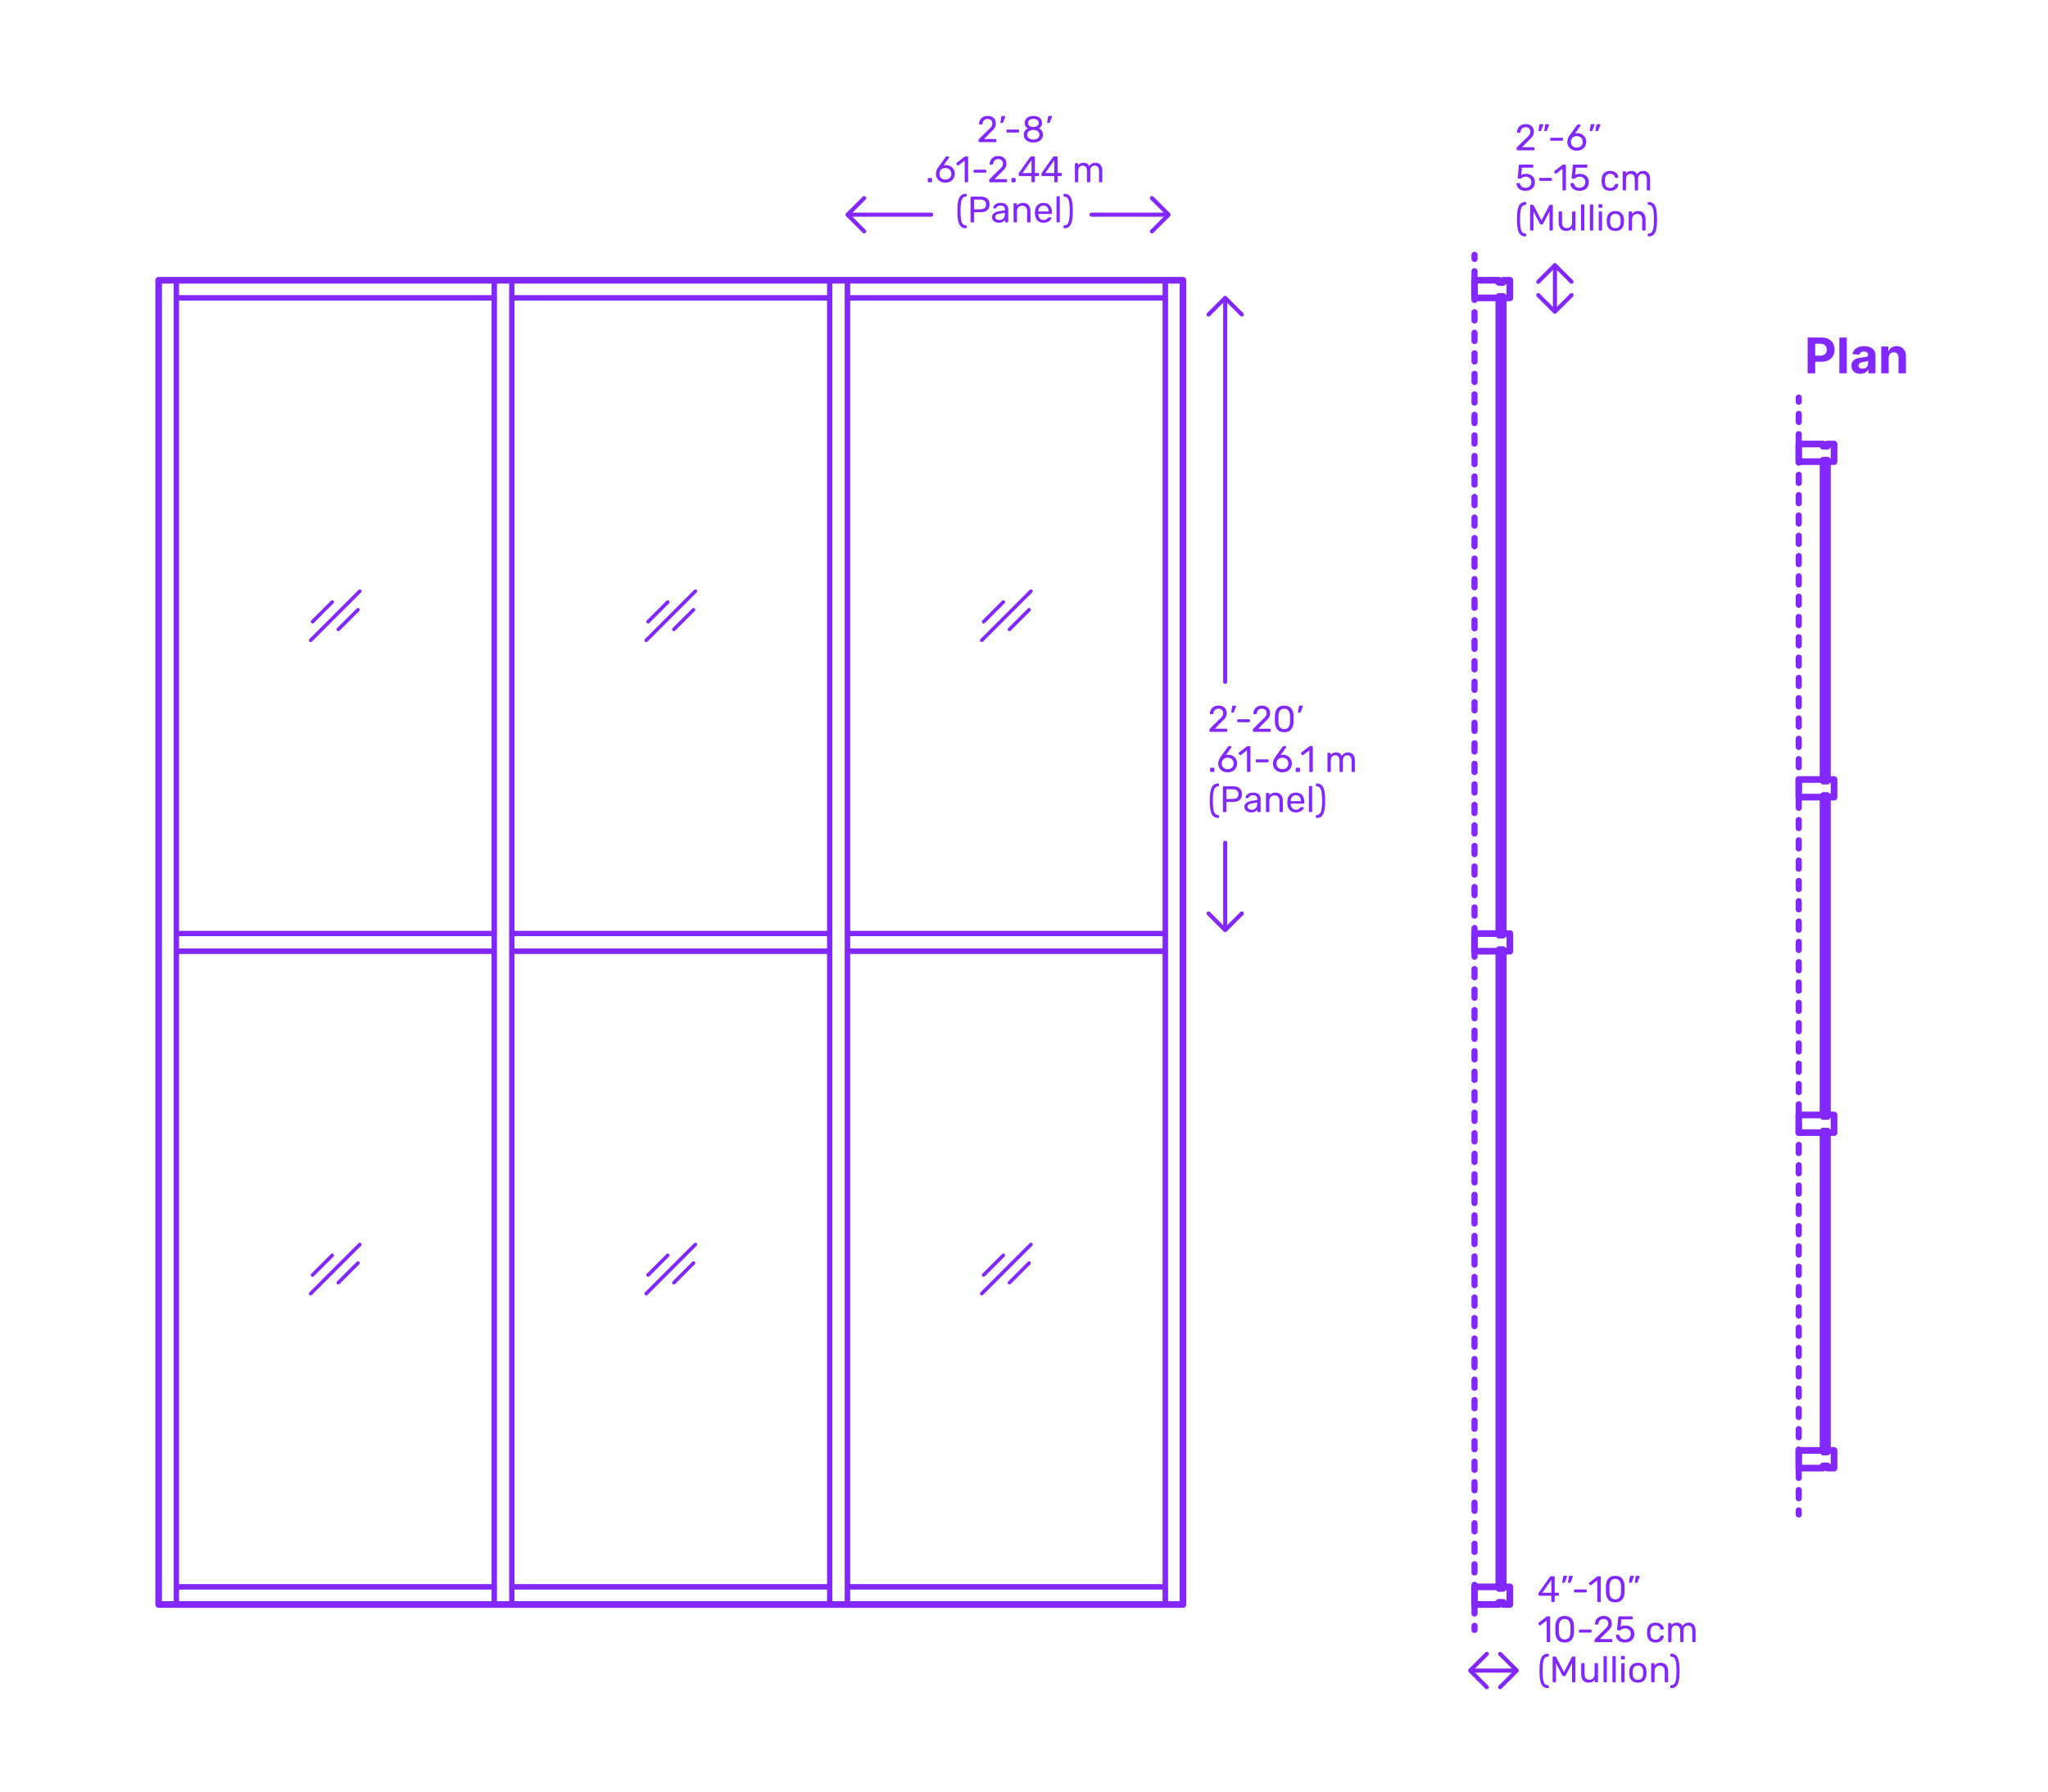 <?xml version="1.0" encoding="utf-8"?>
<!-- Generator: Adobe Illustrator 27.8.1, SVG Export Plug-In . SVG Version: 6.00 Build 0)  -->
<!DOCTYPE svg PUBLIC "-//W3C//DTD SVG 1.1//EN" "http://www.w3.org/Graphics/SVG/1.1/DTD/svg11.dtd">
<svg version="1.1" xmlns:x="http://ns.adobe.com/Extensibility/1.0/" xmlns:i="http://ns.adobe.com/AdobeIllustrator/10.0/" xmlns:graph="http://ns.adobe.com/Graphs/1.0/"
	 xmlns="http://www.w3.org/2000/svg" xmlns:xlink="http://www.w3.org/1999/xlink" xmlns:a="http://ns.adobe.com/AdobeSVGViewerExtensions/3.0/"
	 x="0px" y="0px" width="1000px" height="875px" viewBox="0 0 1000 875" enable-background="new 0 0 1000 875" xml:space="preserve"
	>
<g id="FILL-BACKGROUND">
	<rect x="0" y="0" fill="#FFFFFF" width="1000" height="875"/>
</g>
<g id="N-TEXT">
</g>
<g id="N-DIMENSIONS">
	<g>
		<g>
			<g id="MTEXT_00000072972367732118300490000009559353832656607884_">
				<g>
					<g>
						<path fill="#8228FF" d="M740.652,73.296c-0.078-0.078-0.117-0.177-0.117-0.297v-0.54c0-0.275,0.149-0.54,0.449-0.792
							l3.924-3.906c0.889-0.756,1.5-1.374,1.836-1.854s0.505-0.99,0.505-1.53c0-0.708-0.198-1.263-0.595-1.665
							c-0.396-0.401-0.972-0.603-1.728-0.603c-0.72,0-1.29,0.21-1.71,0.63s-0.678,0.984-0.773,1.691
							c-0.025,0.133-0.084,0.234-0.181,0.307s-0.192,0.107-0.288,0.107h-0.863c-0.108,0-0.199-0.035-0.271-0.107
							s-0.108-0.156-0.108-0.252c0.024-0.636,0.195-1.251,0.514-1.846c0.317-0.594,0.789-1.079,1.412-1.458
							c0.625-0.378,1.381-0.566,2.269-0.566c1.344,0,2.354,0.351,3.033,1.053c0.678,0.702,1.017,1.593,1.017,2.673
							c0,0.756-0.183,1.438-0.549,2.043c-0.366,0.606-0.939,1.245-1.719,1.917l-3.547,3.601h5.671c0.132,0,0.233,0.036,0.306,0.107
							c0.072,0.072,0.108,0.175,0.108,0.307V73c0,0.12-0.04,0.219-0.117,0.297c-0.078,0.078-0.177,0.117-0.297,0.117h-7.884
							C740.828,73.414,740.73,73.375,740.652,73.296z"/>
						<path fill="#8228FF" d="M751.254,63.946c-0.054-0.072-0.068-0.162-0.045-0.271l0.396-2.52
							c0.047-0.348,0.215-0.522,0.504-0.522h1.152c0.083,0,0.152,0.03,0.207,0.09c0.053,0.061,0.08,0.133,0.08,0.217
							c0,0.12-0.018,0.216-0.054,0.288l-0.937,2.43c-0.06,0.132-0.125,0.231-0.197,0.297c-0.072,0.066-0.18,0.099-0.324,0.099
							h-0.559C751.383,64.053,751.309,64.017,751.254,63.946z M754.08,63.946c-0.055-0.072-0.069-0.162-0.045-0.271l0.396-2.52
							c0.047-0.348,0.215-0.522,0.504-0.522h1.151c0.084,0,0.153,0.03,0.207,0.09c0.054,0.061,0.081,0.133,0.081,0.217
							c0,0.12-0.018,0.216-0.055,0.288l-0.936,2.43c-0.061,0.132-0.125,0.231-0.197,0.297c-0.072,0.066-0.181,0.099-0.324,0.099
							h-0.559C754.209,64.053,754.135,64.017,754.08,63.946z"/>
						<path fill="#8228FF" d="M757.05,68.625c-0.078-0.072-0.116-0.168-0.116-0.288V67.69c0-0.12,0.038-0.219,0.116-0.298
							c0.078-0.077,0.177-0.116,0.297-0.116h5.4c0.12,0,0.219,0.039,0.297,0.116c0.077,0.079,0.117,0.178,0.117,0.298v0.647
							c0,0.12-0.04,0.216-0.117,0.288c-0.078,0.072-0.177,0.108-0.297,0.108h-5.4C757.227,68.734,757.128,68.698,757.05,68.625z"/>
						<path fill="#8228FF" d="M767.436,73.008c-0.702-0.39-1.236-0.915-1.602-1.575c-0.367-0.659-0.55-1.379-0.55-2.159
							c0-1.032,0.414-2.136,1.242-3.312l3.438-4.788c0.012-0.012,0.045-0.054,0.099-0.126s0.122-0.129,0.207-0.171
							c0.083-0.042,0.18-0.062,0.288-0.062h0.882c0.108,0,0.194,0.039,0.261,0.116c0.066,0.078,0.1,0.172,0.1,0.279
							c0,0.061-0.031,0.139-0.09,0.234l-2.629,3.672c0.312-0.072,0.66-0.108,1.045-0.108c0.875,0,1.646,0.195,2.312,0.585
							c0.666,0.391,1.182,0.906,1.548,1.548c0.366,0.643,0.549,1.348,0.549,2.115c0,0.769-0.183,1.485-0.549,2.151
							s-0.897,1.197-1.593,1.593c-0.696,0.396-1.519,0.594-2.467,0.594C768.969,73.593,768.137,73.399,767.436,73.008z
							 M771.368,71.776c0.444-0.216,0.798-0.537,1.062-0.963c0.265-0.426,0.396-0.939,0.396-1.539c0-0.588-0.135-1.096-0.404-1.521
							c-0.271-0.426-0.628-0.75-1.071-0.972c-0.444-0.222-0.925-0.333-1.44-0.333s-0.996,0.111-1.439,0.333
							c-0.444,0.222-0.799,0.546-1.062,0.972s-0.396,0.934-0.396,1.521c0,0.6,0.133,1.113,0.396,1.539s0.618,0.747,1.062,0.963
							c0.443,0.216,0.924,0.323,1.439,0.323C770.438,72.099,770.924,71.992,771.368,71.776z"/>
						<path fill="#8228FF" d="M776.291,63.946c-0.053-0.072-0.068-0.162-0.045-0.271l0.396-2.52
							c0.048-0.348,0.216-0.522,0.504-0.522h1.152c0.084,0,0.152,0.03,0.207,0.09c0.054,0.061,0.08,0.133,0.08,0.217
							c0,0.12-0.018,0.216-0.053,0.288l-0.937,2.43c-0.06,0.132-0.126,0.231-0.198,0.297c-0.072,0.066-0.18,0.099-0.324,0.099
							h-0.558C776.42,64.053,776.346,64.017,776.291,63.946z M779.117,63.946c-0.054-0.072-0.068-0.162-0.045-0.271l0.396-2.52
							c0.048-0.348,0.216-0.522,0.504-0.522h1.152c0.084,0,0.152,0.03,0.207,0.09c0.054,0.061,0.08,0.133,0.08,0.217
							c0,0.12-0.018,0.216-0.054,0.288l-0.936,2.43c-0.061,0.132-0.126,0.231-0.198,0.297c-0.072,0.066-0.18,0.099-0.324,0.099
							h-0.558C779.246,64.053,779.172,64.017,779.117,63.946z"/>
						<path fill="#8228FF" d="M742.551,92.708c-0.66-0.324-1.164-0.747-1.512-1.27c-0.349-0.521-0.534-1.083-0.559-1.683v-0.036
							c0-0.096,0.036-0.174,0.108-0.234c0.071-0.06,0.155-0.09,0.252-0.09h0.882c0.252,0,0.414,0.133,0.486,0.396
							c0.18,0.647,0.513,1.131,0.999,1.448c0.485,0.318,1.047,0.478,1.683,0.478c0.816,0,1.494-0.249,2.034-0.747
							s0.81-1.185,0.81-2.061c0-0.805-0.27-1.443-0.81-1.918c-0.54-0.474-1.218-0.711-2.034-0.711c-0.432,0-0.779,0.055-1.044,0.162
							c-0.265,0.108-0.534,0.265-0.81,0.469c-0.156,0.12-0.285,0.207-0.387,0.261c-0.103,0.054-0.214,0.081-0.334,0.081h-0.863
							c-0.108,0-0.205-0.039-0.288-0.117c-0.085-0.078-0.12-0.171-0.108-0.279l0.559-5.994c0.035-0.3,0.186-0.449,0.449-0.449h6.229
							c0.132,0,0.234,0.035,0.306,0.107c0.072,0.072,0.108,0.174,0.108,0.307v0.666c0,0.119-0.039,0.216-0.117,0.287
							c-0.078,0.072-0.178,0.108-0.297,0.108h-5.184l-0.324,3.618c0.576-0.408,1.35-0.612,2.322-0.612
							c0.803,0,1.535,0.159,2.195,0.478c0.66,0.317,1.186,0.782,1.575,1.395s0.585,1.338,0.585,2.178
							c0,0.889-0.195,1.653-0.585,2.295c-0.39,0.643-0.931,1.129-1.62,1.458c-0.689,0.33-1.479,0.495-2.367,0.495
							C743.99,93.193,743.211,93.031,742.551,92.708z"/>
						<path fill="#8228FF" d="M751.668,88.225c-0.078-0.072-0.117-0.168-0.117-0.288V87.29c0-0.12,0.039-0.219,0.117-0.298
							c0.078-0.077,0.177-0.116,0.297-0.116h5.4c0.119,0,0.219,0.039,0.297,0.116c0.077,0.079,0.117,0.178,0.117,0.298v0.647
							c0,0.12-0.04,0.216-0.117,0.288c-0.078,0.072-0.178,0.108-0.297,0.108h-5.4C751.845,88.333,751.746,88.297,751.668,88.225z"/>
						<path fill="#8228FF" d="M763.035,92.896c-0.072-0.078-0.108-0.177-0.108-0.297V82.447l-3.024,2.322
							c-0.084,0.072-0.174,0.108-0.27,0.108c-0.107,0-0.21-0.061-0.306-0.181l-0.433-0.558c-0.06-0.084-0.09-0.168-0.09-0.252
							c0-0.132,0.061-0.24,0.18-0.324l3.906-3.023c0.133-0.084,0.289-0.126,0.469-0.126h0.846c0.119,0,0.219,0.039,0.297,0.116
							c0.078,0.078,0.117,0.178,0.117,0.298v11.771c0,0.12-0.039,0.219-0.117,0.297s-0.178,0.117-0.297,0.117h-0.883
							C763.203,93.013,763.107,92.974,763.035,92.896z"/>
						<path fill="#8228FF" d="M768.902,92.708c-0.66-0.324-1.164-0.747-1.512-1.27c-0.349-0.521-0.534-1.083-0.559-1.683v-0.036
							c0-0.096,0.036-0.174,0.108-0.234c0.071-0.06,0.155-0.09,0.252-0.09h0.882c0.252,0,0.414,0.133,0.486,0.396
							c0.18,0.647,0.513,1.131,0.999,1.448c0.485,0.318,1.047,0.478,1.683,0.478c0.816,0,1.494-0.249,2.034-0.747
							s0.81-1.185,0.81-2.061c0-0.805-0.27-1.443-0.81-1.918c-0.54-0.474-1.218-0.711-2.034-0.711c-0.432,0-0.779,0.055-1.044,0.162
							c-0.265,0.108-0.534,0.265-0.81,0.469c-0.156,0.12-0.285,0.207-0.387,0.261c-0.103,0.054-0.214,0.081-0.334,0.081h-0.863
							c-0.108,0-0.205-0.039-0.288-0.117c-0.085-0.078-0.12-0.171-0.108-0.279l0.559-5.994c0.035-0.3,0.186-0.449,0.449-0.449h6.229
							c0.132,0,0.234,0.035,0.306,0.107c0.072,0.072,0.108,0.174,0.108,0.307v0.666c0,0.119-0.039,0.216-0.117,0.287
							c-0.078,0.072-0.178,0.108-0.297,0.108h-5.184l-0.324,3.618c0.576-0.408,1.35-0.612,2.322-0.612
							c0.803,0,1.535,0.159,2.195,0.478c0.66,0.317,1.186,0.782,1.575,1.395s0.585,1.338,0.585,2.178
							c0,0.889-0.195,1.653-0.585,2.295c-0.39,0.643-0.931,1.129-1.62,1.458c-0.689,0.33-1.479,0.495-2.367,0.495
							C770.342,93.193,769.562,93.031,768.902,92.708z"/>
						<path fill="#8228FF" d="M783.176,92.104c-0.719-0.726-1.098-1.743-1.133-3.051l-0.019-0.72l0.019-0.721
							c0.035-1.308,0.414-2.324,1.133-3.051c0.721-0.726,1.723-1.089,3.007-1.089c0.864,0,1.593,0.153,2.187,0.459
							s1.038,0.688,1.332,1.143c0.294,0.457,0.453,0.912,0.477,1.368c0.013,0.108-0.026,0.204-0.116,0.288
							c-0.091,0.084-0.188,0.126-0.298,0.126h-0.791c-0.121,0-0.211-0.026-0.271-0.081c-0.06-0.054-0.12-0.152-0.18-0.297
							c-0.216-0.588-0.513-1.005-0.892-1.251c-0.377-0.246-0.854-0.369-1.431-0.369c-0.756,0-1.356,0.234-1.8,0.702
							c-0.444,0.468-0.684,1.183-0.721,2.143l-0.018,0.63l0.018,0.63c0.037,0.96,0.276,1.674,0.721,2.142
							c0.443,0.468,1.044,0.702,1.8,0.702c0.588,0,1.067-0.123,1.44-0.369c0.371-0.246,0.666-0.663,0.882-1.251
							c0.06-0.144,0.12-0.243,0.18-0.297s0.149-0.081,0.271-0.081h0.791c0.109,0,0.207,0.042,0.298,0.126
							c0.09,0.084,0.129,0.18,0.116,0.288c-0.023,0.444-0.183,0.895-0.477,1.35c-0.294,0.457-0.738,0.841-1.332,1.152
							s-1.322,0.468-2.187,0.468C784.898,93.193,783.896,92.831,783.176,92.104z"/>
						<path fill="#8228FF" d="M792.455,92.896c-0.078-0.078-0.117-0.177-0.117-0.297v-8.532c0-0.119,0.039-0.219,0.117-0.297
							s0.178-0.117,0.297-0.117h0.756c0.12,0,0.217,0.039,0.289,0.117c0.071,0.078,0.107,0.178,0.107,0.297v0.612
							c0.648-0.804,1.523-1.206,2.628-1.206c1.319,0,2.256,0.552,2.808,1.656c0.289-0.504,0.699-0.906,1.233-1.206
							s1.131-0.45,1.791-0.45c0.983,0,1.788,0.336,2.412,1.008c0.624,0.673,0.937,1.645,0.937,2.916v5.202
							c0,0.12-0.039,0.219-0.117,0.297s-0.178,0.117-0.297,0.117h-0.774c-0.12,0-0.22-0.039-0.298-0.117s-0.116-0.177-0.116-0.297
							v-5.04c0-0.96-0.198-1.646-0.595-2.061c-0.396-0.414-0.918-0.621-1.565-0.621c-0.575,0-1.071,0.213-1.485,0.639
							s-0.621,1.107-0.621,2.043v5.04c0,0.12-0.039,0.219-0.117,0.297s-0.176,0.117-0.297,0.117h-0.791
							c-0.121,0-0.22-0.039-0.297-0.117c-0.078-0.078-0.117-0.177-0.117-0.297v-5.04c0-0.947-0.207-1.632-0.621-2.052
							s-0.928-0.63-1.539-0.63c-0.576,0-1.071,0.21-1.485,0.63s-0.62,1.098-0.62,2.034v5.058c0,0.12-0.04,0.219-0.117,0.297
							c-0.078,0.078-0.178,0.117-0.297,0.117h-0.793C792.633,93.013,792.533,92.974,792.455,92.896z"/>
						<path fill="#8228FF" d="M742.398,114.603c-0.607-0.582-1.042-1.485-1.306-2.709c-0.265-1.225-0.396-2.838-0.396-4.842
							s0.131-3.615,0.396-4.833c0.264-1.219,0.698-2.118,1.306-2.7c0.605-0.582,1.424-0.873,2.457-0.873
							c0.119,0,0.219,0.039,0.297,0.117s0.117,0.177,0.117,0.297v0.594c0,0.108-0.037,0.201-0.109,0.279
							c-0.071,0.078-0.155,0.116-0.252,0.116c-0.684,0.013-1.217,0.243-1.602,0.693c-0.384,0.45-0.66,1.177-0.828,2.178
							c-0.168,1.003-0.252,2.38-0.252,4.132c0,1.764,0.084,3.146,0.252,4.148s0.444,1.729,0.828,2.178
							c0.385,0.45,0.918,0.682,1.602,0.693c0.097,0,0.181,0.039,0.252,0.117c0.072,0.078,0.109,0.171,0.109,0.278v0.595
							c0,0.119-0.039,0.219-0.117,0.297s-0.178,0.117-0.297,0.117C743.822,115.476,743.004,115.185,742.398,114.603z"/>
						<path fill="#8228FF" d="M747.24,112.497c-0.078-0.078-0.117-0.177-0.117-0.297v-11.754c0-0.132,0.036-0.237,0.107-0.315
							c0.072-0.077,0.174-0.116,0.307-0.116h0.846c0.217,0,0.366,0.09,0.45,0.27l3.834,7.362l3.87-7.362
							c0.096-0.18,0.24-0.27,0.432-0.27h0.846c0.133,0,0.234,0.039,0.307,0.116c0.072,0.078,0.107,0.184,0.107,0.315V112.2
							c0,0.12-0.039,0.219-0.116,0.297c-0.079,0.078-0.177,0.117-0.298,0.117h-0.827c-0.12,0-0.216-0.039-0.288-0.117
							s-0.108-0.177-0.108-0.297v-8.946l-3.077,5.958c-0.121,0.252-0.312,0.378-0.576,0.378h-0.541
							c-0.252,0-0.443-0.126-0.575-0.378l-3.06-5.958v8.946c0,0.12-0.039,0.219-0.117,0.297s-0.178,0.117-0.297,0.117h-0.811
							C747.417,112.614,747.318,112.575,747.24,112.497z"/>
						<path fill="#8228FF" d="M762.009,111.687c-0.624-0.738-0.937-1.72-0.937-2.943v-5.076c0-0.119,0.039-0.219,0.117-0.297
							s0.178-0.117,0.297-0.117h0.828c0.12,0,0.219,0.039,0.297,0.117s0.117,0.178,0.117,0.297v4.986
							c0,1.824,0.793,2.736,2.377,2.736c0.768,0,1.377-0.243,1.826-0.729c0.45-0.486,0.676-1.154,0.676-2.007v-4.986
							c0-0.119,0.039-0.219,0.117-0.297c0.077-0.078,0.176-0.117,0.297-0.117h0.828c0.119,0,0.219,0.039,0.297,0.117
							s0.117,0.178,0.117,0.297v8.532c0,0.12-0.039,0.219-0.117,0.297s-0.178,0.117-0.297,0.117h-0.774
							c-0.12,0-0.22-0.039-0.298-0.117s-0.116-0.177-0.116-0.297v-0.81c-0.349,0.468-0.757,0.818-1.224,1.053
							c-0.469,0.234-1.062,0.351-1.783,0.351C763.515,112.793,762.633,112.424,762.009,111.687z"/>
						<path fill="#8228FF" d="M772.098,112.497c-0.078-0.078-0.117-0.177-0.117-0.297v-11.952c0-0.132,0.039-0.233,0.117-0.306
							s0.178-0.108,0.297-0.108h0.793c0.119,0,0.219,0.039,0.297,0.117c0.077,0.078,0.116,0.178,0.116,0.297V112.2
							c0,0.12-0.039,0.219-0.116,0.297c-0.078,0.078-0.178,0.117-0.297,0.117h-0.793
							C772.275,112.614,772.176,112.575,772.098,112.497z"/>
						<path fill="#8228FF" d="M776.436,112.497c-0.078-0.078-0.117-0.177-0.117-0.297v-11.952c0-0.132,0.039-0.233,0.117-0.306
							s0.178-0.108,0.297-0.108h0.793c0.119,0,0.219,0.039,0.297,0.117c0.077,0.078,0.116,0.178,0.116,0.297V112.2
							c0,0.12-0.039,0.219-0.116,0.297c-0.078,0.078-0.178,0.117-0.297,0.117h-0.793
							C776.613,112.614,776.514,112.575,776.436,112.497z"/>
						<path fill="#8228FF" d="M780.611,101.373c-0.078-0.078-0.117-0.177-0.117-0.297v-0.936c0-0.12,0.039-0.223,0.117-0.307
							s0.178-0.126,0.297-0.126h1.062c0.119,0,0.222,0.042,0.306,0.126s0.126,0.187,0.126,0.307v0.936
							c0,0.12-0.042,0.219-0.126,0.297s-0.187,0.117-0.306,0.117h-1.062C780.789,101.49,780.689,101.451,780.611,101.373z
							 M780.756,112.497c-0.078-0.078-0.117-0.177-0.117-0.297v-8.532c0-0.119,0.039-0.219,0.117-0.297s0.177-0.117,0.297-0.117
							h0.792c0.12,0,0.219,0.039,0.297,0.117c0.077,0.078,0.117,0.178,0.117,0.297v8.532c0,0.12-0.04,0.219-0.117,0.297
							c-0.078,0.078-0.177,0.117-0.297,0.117h-0.792C780.933,112.614,780.834,112.575,780.756,112.497z"/>
						<path fill="#8228FF" d="M785.705,111.678c-0.714-0.744-1.095-1.734-1.143-2.971l-0.018-0.773l0.018-0.774
							c0.048-1.235,0.435-2.226,1.161-2.97c0.726-0.744,1.737-1.116,3.032-1.116c1.297,0,2.307,0.372,3.033,1.116
							s1.113,1.734,1.161,2.97c0.024,0.265,0.036,0.522,0.036,0.774s-0.012,0.51-0.036,0.773c-0.048,1.236-0.429,2.227-1.143,2.971
							s-1.731,1.115-3.052,1.115S786.42,112.422,785.705,111.678z M790.584,110.714c0.449-0.485,0.692-1.185,0.729-2.097
							c0.012-0.12,0.018-0.348,0.018-0.684s-0.006-0.564-0.018-0.685c-0.036-0.911-0.279-1.61-0.729-2.097
							c-0.451-0.486-1.06-0.729-1.828-0.729c-0.768,0-1.377,0.243-1.826,0.729c-0.45,0.486-0.693,1.186-0.729,2.097l-0.018,0.685
							l0.018,0.684c0.036,0.912,0.279,1.611,0.729,2.097c0.449,0.486,1.059,0.729,1.826,0.729
							C789.524,111.444,790.133,111.201,790.584,110.714z"/>
						<path fill="#8228FF" d="M795.371,112.497c-0.078-0.078-0.117-0.177-0.117-0.297v-8.532c0-0.119,0.039-0.219,0.117-0.297
							s0.178-0.117,0.297-0.117h0.774c0.132,0,0.233,0.036,0.306,0.108s0.108,0.174,0.108,0.306v0.792
							c0.36-0.443,0.776-0.785,1.251-1.025c0.474-0.24,1.064-0.36,1.773-0.36c1.151,0,2.045,0.369,2.682,1.107
							c0.636,0.737,0.953,1.713,0.953,2.925v5.094c0,0.12-0.039,0.219-0.116,0.297c-0.078,0.078-0.177,0.117-0.297,0.117h-0.828
							c-0.12,0-0.22-0.039-0.297-0.117c-0.079-0.078-0.117-0.177-0.117-0.297v-4.986c0-0.863-0.21-1.535-0.63-2.016
							c-0.42-0.479-1.021-0.72-1.801-0.72c-0.768,0-1.379,0.243-1.836,0.729c-0.455,0.486-0.684,1.155-0.684,2.007v4.986
							c0,0.12-0.039,0.219-0.117,0.297s-0.177,0.117-0.297,0.117h-0.828C795.549,112.614,795.449,112.575,795.371,112.497z"/>
						<path fill="#8228FF" d="M804.678,115.359c-0.078-0.078-0.117-0.178-0.117-0.297v-0.595c0-0.107,0.035-0.2,0.107-0.278
							s0.156-0.117,0.252-0.117c0.672-0.012,1.203-0.243,1.594-0.693c0.39-0.449,0.668-1.179,0.837-2.187
							c0.167-1.008,0.252-2.388,0.252-4.14s-0.085-3.129-0.252-4.132c-0.169-1.001-0.447-1.728-0.837-2.178
							c-0.391-0.45-0.922-0.681-1.594-0.693c-0.096,0-0.18-0.038-0.252-0.116s-0.107-0.171-0.107-0.279V99.06
							c0-0.12,0.039-0.219,0.117-0.297s0.17-0.117,0.279-0.117c1.031,0,1.85,0.291,2.457,0.873c0.605,0.582,1.04,1.481,1.305,2.7
							c0.264,1.218,0.396,2.829,0.396,4.833s-0.132,3.617-0.396,4.842c-0.265,1.224-0.699,2.127-1.305,2.709
							c-0.607,0.582-1.426,0.873-2.457,0.873C804.848,115.476,804.756,115.437,804.678,115.359z"/>
					</g>
				</g>
			</g>
			<g id="POLYLINE_00000159464129437231867380000013932597297259801252_">
				
					<line fill="none" stroke="#8228FF" stroke-width="2" stroke-linecap="round" stroke-linejoin="round" stroke-miterlimit="10" x1="759.252" y1="129.7" x2="759.252" y2="151.126"/>
			</g>
			<g id="POLYLINE_00000069367335841888463850000002463413629333330859_">
				
					<polyline fill="none" stroke="#8228FF" stroke-width="2" stroke-linecap="round" stroke-linejoin="round" stroke-miterlimit="10" points="
					767.355,137.614 759.228,129.489 751.104,137.614 				"/>
			</g>
			<g id="POLYLINE_00000045604947149531239010000014309631984910106777_">
				
					<polyline fill="none" stroke="#8228FF" stroke-width="2" stroke-linecap="round" stroke-linejoin="round" stroke-miterlimit="10" points="
					767.355,144.131 759.228,152.256 751.104,144.131 				"/>
			</g>
		</g>
		<g>
			<g id="MTEXT_00000067202384159530709820000004659612282083472266_">
				<g>
					<g>
						<path fill="#8228FF" d="M757.592,782.296c-0.078-0.078-0.117-0.177-0.117-0.297v-2.628h-5.85c-0.12,0-0.219-0.039-0.297-0.117
							s-0.117-0.177-0.117-0.297v-0.666c0-0.168,0.066-0.348,0.197-0.54l5.418-7.632c0.061-0.096,0.15-0.171,0.271-0.225
							c0.12-0.055,0.252-0.081,0.396-0.081h1.225c0.132,0,0.234,0.035,0.307,0.107c0.071,0.072,0.107,0.174,0.107,0.307v7.632h1.639
							c0.119,0,0.219,0.039,0.297,0.117c0.077,0.078,0.116,0.177,0.116,0.297v0.684c0,0.12-0.039,0.219-0.116,0.297
							c-0.078,0.078-0.178,0.117-0.297,0.117h-1.639V782c0,0.12-0.039,0.219-0.117,0.297s-0.178,0.117-0.297,0.117h-0.828
							C757.769,782.414,757.67,782.375,757.592,782.296z M753.083,777.896h4.409v-6.265L753.083,777.896z"/>
						<path fill="#8228FF" d="M762.865,772.946c-0.053-0.072-0.068-0.162-0.045-0.271l0.396-2.52
							c0.048-0.348,0.216-0.522,0.504-0.522h1.152c0.084,0,0.152,0.03,0.207,0.09c0.054,0.061,0.08,0.133,0.08,0.217
							c0,0.12-0.018,0.216-0.053,0.288l-0.937,2.43c-0.06,0.132-0.126,0.231-0.198,0.297c-0.072,0.066-0.18,0.099-0.324,0.099
							h-0.558C762.994,773.053,762.92,773.017,762.865,772.946z M765.691,772.946c-0.054-0.072-0.068-0.162-0.045-0.271l0.396-2.52
							c0.048-0.348,0.216-0.522,0.504-0.522h1.152c0.084,0,0.152,0.03,0.207,0.09c0.054,0.061,0.08,0.133,0.08,0.217
							c0,0.12-0.018,0.216-0.054,0.288l-0.936,2.43c-0.061,0.132-0.126,0.231-0.198,0.297c-0.072,0.066-0.18,0.099-0.324,0.099
							h-0.558C765.82,773.053,765.746,773.017,765.691,772.946z"/>
						<path fill="#8228FF" d="M768.662,777.625c-0.078-0.072-0.117-0.168-0.117-0.288v-0.647c0-0.12,0.039-0.219,0.117-0.298
							c0.078-0.077,0.177-0.116,0.297-0.116h5.4c0.119,0,0.219,0.039,0.297,0.116c0.077,0.079,0.117,0.178,0.117,0.298v0.647
							c0,0.12-0.04,0.216-0.117,0.288c-0.078,0.072-0.178,0.108-0.297,0.108h-5.4C768.839,777.734,768.74,777.698,768.662,777.625z"
							/>
						<path fill="#8228FF" d="M780.029,782.296c-0.072-0.078-0.109-0.177-0.109-0.297v-10.152l-3.023,2.322
							c-0.084,0.072-0.174,0.108-0.27,0.108c-0.108,0-0.211-0.061-0.307-0.181l-0.432-0.558c-0.061-0.084-0.09-0.168-0.09-0.252
							c0-0.132,0.06-0.24,0.18-0.324l3.906-3.023c0.132-0.084,0.288-0.126,0.468-0.126h0.847c0.119,0,0.219,0.039,0.297,0.116
							c0.078,0.078,0.117,0.178,0.117,0.298V782c0,0.12-0.039,0.219-0.117,0.297s-0.178,0.117-0.297,0.117h-0.883
							C780.197,782.414,780.101,782.375,780.029,782.296z"/>
						<path fill="#8228FF" d="M785.293,781.235c-0.713-0.906-1.095-2.091-1.143-3.556l-0.018-1.548l0.018-1.602
							c0.036-1.452,0.417-2.631,1.143-3.537c0.727-0.906,1.857-1.359,3.394-1.359c1.548,0,2.685,0.453,3.411,1.359
							c0.726,0.906,1.107,2.085,1.143,3.537c0.012,0.336,0.018,0.87,0.018,1.602c0,0.708-0.006,1.225-0.018,1.548
							c-0.048,1.465-0.429,2.649-1.143,3.556c-0.715,0.906-1.852,1.358-3.411,1.358
							C787.139,782.593,786.008,782.141,785.293,781.235z M790.774,780.181c0.468-0.611,0.714-1.476,0.738-2.592
							c0.012-0.348,0.019-0.846,0.019-1.494c0-0.659-0.007-1.151-0.019-1.476c-0.024-1.104-0.273-1.965-0.747-2.583
							c-0.475-0.618-1.168-0.927-2.079-0.927c-0.912,0-1.603,0.309-2.069,0.927c-0.469,0.618-0.715,1.479-0.738,2.583l-0.019,1.476
							l0.019,1.494c0.023,1.116,0.27,1.98,0.738,2.592c0.467,0.612,1.157,0.918,2.069,0.918
							C789.61,781.099,790.307,780.793,790.774,780.181z"/>
						<path fill="#8228FF" d="M795.481,772.946c-0.054-0.072-0.069-0.162-0.045-0.271l0.396-2.52
							c0.049-0.348,0.217-0.522,0.504-0.522h1.152c0.084,0,0.153,0.03,0.207,0.09c0.055,0.061,0.081,0.133,0.081,0.217
							c0,0.12-0.018,0.216-0.054,0.288l-0.936,2.43c-0.061,0.132-0.127,0.231-0.199,0.297c-0.071,0.066-0.18,0.099-0.323,0.099
							h-0.558C795.61,773.053,795.535,773.017,795.481,772.946z M798.308,772.946c-0.054-0.072-0.069-0.162-0.045-0.271l0.396-2.52
							c0.049-0.348,0.217-0.522,0.504-0.522h1.152c0.084,0,0.153,0.03,0.207,0.09c0.055,0.061,0.081,0.133,0.081,0.217
							c0,0.12-0.019,0.216-0.054,0.288l-0.936,2.43c-0.061,0.132-0.127,0.231-0.199,0.297c-0.071,0.066-0.18,0.099-0.323,0.099
							h-0.558C798.437,773.053,798.361,773.017,798.308,772.946z"/>
						<path fill="#8228FF" d="M755.333,801.896c-0.072-0.078-0.108-0.177-0.108-0.297v-10.152l-3.023,2.322
							c-0.084,0.072-0.174,0.108-0.271,0.108c-0.108,0-0.21-0.061-0.306-0.181l-0.432-0.558c-0.061-0.084-0.09-0.168-0.09-0.252
							c0-0.132,0.059-0.24,0.18-0.324l3.906-3.023c0.131-0.084,0.287-0.126,0.467-0.126h0.847c0.12,0,0.219,0.039,0.297,0.116
							c0.078,0.078,0.117,0.178,0.117,0.298v11.771c0,0.12-0.039,0.219-0.117,0.297s-0.177,0.117-0.297,0.117h-0.882
							C755.501,802.013,755.404,801.974,755.333,801.896z"/>
						<path fill="#8228FF" d="M760.598,800.834c-0.714-0.906-1.096-2.091-1.143-3.556l-0.019-1.548l0.019-1.602
							c0.035-1.452,0.416-2.631,1.143-3.537s1.857-1.359,3.393-1.359c1.549,0,2.686,0.453,3.412,1.359
							c0.725,0.906,1.106,2.085,1.143,3.537c0.012,0.336,0.018,0.87,0.018,1.602c0,0.708-0.006,1.225-0.018,1.548
							c-0.049,1.465-0.43,2.649-1.143,3.556c-0.715,0.906-1.852,1.358-3.412,1.358C762.443,802.193,761.312,801.741,760.598,800.834
							z M766.078,799.781c0.469-0.611,0.715-1.476,0.738-2.592c0.012-0.348,0.019-0.846,0.019-1.494
							c0-0.659-0.007-1.151-0.019-1.476c-0.023-1.104-0.273-1.965-0.746-2.583c-0.475-0.618-1.168-0.927-2.08-0.927
							s-1.602,0.309-2.069,0.927s-0.714,1.479-0.738,2.583l-0.019,1.476l0.019,1.494c0.024,1.116,0.271,1.98,0.738,2.592
							c0.468,0.612,1.157,0.918,2.069,0.918C764.914,800.699,765.611,800.393,766.078,799.781z"/>
						<path fill="#8228FF" d="M771.056,797.225c-0.078-0.072-0.116-0.168-0.116-0.288v-0.647c0-0.12,0.038-0.219,0.116-0.298
							c0.078-0.077,0.177-0.116,0.297-0.116h5.4c0.12,0,0.219,0.039,0.297,0.116c0.077,0.079,0.117,0.178,0.117,0.298v0.647
							c0,0.12-0.04,0.216-0.117,0.288c-0.078,0.072-0.177,0.108-0.297,0.108h-5.4C771.232,797.333,771.134,797.297,771.056,797.225z
							"/>
						<path fill="#8228FF" d="M778.688,801.896c-0.078-0.078-0.117-0.177-0.117-0.297v-0.54c0-0.275,0.15-0.54,0.45-0.792
							l3.924-3.906c0.888-0.756,1.5-1.374,1.836-1.854s0.505-0.99,0.505-1.53c0-0.708-0.199-1.263-0.595-1.665
							c-0.396-0.401-0.972-0.603-1.728-0.603c-0.721,0-1.291,0.21-1.711,0.63s-0.678,0.984-0.773,1.691
							c-0.024,0.133-0.084,0.234-0.18,0.307c-0.097,0.072-0.192,0.107-0.289,0.107h-0.863c-0.107,0-0.198-0.035-0.27-0.107
							c-0.072-0.072-0.108-0.156-0.108-0.252c0.024-0.636,0.194-1.251,0.513-1.846c0.318-0.594,0.789-1.079,1.413-1.458
							c0.624-0.378,1.38-0.566,2.269-0.566c1.344,0,2.354,0.351,3.033,1.053c0.678,0.702,1.017,1.593,1.017,2.673
							c0,0.756-0.183,1.438-0.55,2.043c-0.365,0.606-0.938,1.245-1.719,1.917l-3.546,3.601h5.671c0.131,0,0.233,0.036,0.305,0.107
							c0.072,0.072,0.109,0.175,0.109,0.307v0.684c0,0.12-0.04,0.219-0.117,0.297c-0.078,0.078-0.178,0.117-0.297,0.117h-7.885
							C778.864,802.013,778.766,801.974,778.688,801.896z"/>
						<path fill="#8228FF" d="M791.099,801.708c-0.66-0.324-1.164-0.747-1.512-1.27c-0.349-0.521-0.534-1.083-0.558-1.683v-0.036
							c0-0.096,0.035-0.174,0.107-0.234c0.072-0.06,0.156-0.09,0.252-0.09h0.882c0.252,0,0.414,0.133,0.486,0.396
							c0.18,0.647,0.513,1.131,0.999,1.448c0.486,0.318,1.047,0.478,1.683,0.478c0.815,0,1.494-0.249,2.034-0.747
							s0.811-1.185,0.811-2.061c0-0.805-0.271-1.443-0.811-1.918c-0.54-0.474-1.219-0.711-2.034-0.711
							c-0.432,0-0.78,0.055-1.044,0.162c-0.264,0.108-0.534,0.265-0.811,0.469c-0.155,0.12-0.285,0.207-0.387,0.261
							s-0.213,0.081-0.332,0.081H790c-0.107,0-0.203-0.039-0.287-0.117s-0.12-0.171-0.108-0.279l0.558-5.994
							c0.037-0.3,0.187-0.449,0.451-0.449h6.228c0.132,0,0.233,0.035,0.306,0.107s0.108,0.174,0.108,0.307v0.666
							c0,0.119-0.039,0.216-0.117,0.287c-0.078,0.072-0.177,0.108-0.297,0.108h-5.185l-0.324,3.618
							c0.576-0.408,1.351-0.612,2.322-0.612c0.805,0,1.536,0.159,2.196,0.478c0.659,0.317,1.185,0.782,1.575,1.395
							c0.39,0.612,0.585,1.338,0.585,2.178c0,0.889-0.195,1.653-0.585,2.295c-0.391,0.643-0.93,1.129-1.62,1.458
							c-0.69,0.33-1.479,0.495-2.367,0.495C792.539,802.193,791.758,802.031,791.099,801.708z"/>
						<path fill="#8228FF" d="M805.372,801.104c-0.72-0.726-1.098-1.743-1.134-3.051l-0.018-0.72l0.018-0.721
							c0.036-1.308,0.414-2.324,1.134-3.051c0.72-0.726,1.722-1.089,3.007-1.089c0.863,0,1.592,0.153,2.186,0.459
							c0.595,0.306,1.039,0.688,1.332,1.143c0.295,0.457,0.453,0.912,0.478,1.368c0.013,0.108-0.026,0.204-0.116,0.288
							c-0.091,0.084-0.189,0.126-0.298,0.126h-0.792c-0.12,0-0.21-0.026-0.27-0.081c-0.061-0.054-0.12-0.152-0.18-0.297
							c-0.217-0.588-0.514-1.005-0.892-1.251s-0.854-0.369-1.431-0.369c-0.756,0-1.356,0.234-1.801,0.702
							c-0.443,0.468-0.684,1.183-0.72,2.143l-0.018,0.63l0.018,0.63c0.036,0.96,0.276,1.674,0.72,2.142
							c0.444,0.468,1.045,0.702,1.801,0.702c0.588,0,1.067-0.123,1.439-0.369s0.666-0.663,0.883-1.251
							c0.06-0.144,0.119-0.243,0.18-0.297c0.06-0.054,0.149-0.081,0.27-0.081h0.792c0.108,0,0.207,0.042,0.298,0.126
							c0.09,0.084,0.129,0.18,0.116,0.288c-0.024,0.444-0.183,0.895-0.478,1.35c-0.293,0.457-0.737,0.841-1.332,1.152
							c-0.594,0.312-1.322,0.468-2.186,0.468C807.094,802.193,806.092,801.831,805.372,801.104z"/>
						<path fill="#8228FF" d="M814.65,801.896c-0.078-0.078-0.116-0.177-0.116-0.297v-8.532c0-0.119,0.038-0.219,0.116-0.297
							s0.178-0.117,0.298-0.117h0.756c0.12,0,0.216,0.039,0.288,0.117s0.107,0.178,0.107,0.297v0.612
							c0.648-0.804,1.524-1.206,2.629-1.206c1.319,0,2.256,0.552,2.808,1.656c0.288-0.504,0.698-0.906,1.233-1.206
							c0.533-0.3,1.131-0.45,1.791-0.45c0.983,0,1.787,0.336,2.412,1.008c0.623,0.673,0.936,1.645,0.936,2.916v5.202
							c0,0.12-0.039,0.219-0.117,0.297s-0.178,0.117-0.297,0.117h-0.773c-0.121,0-0.22-0.039-0.298-0.117s-0.116-0.177-0.116-0.297
							v-5.04c0-0.96-0.199-1.646-0.595-2.061s-0.918-0.621-1.565-0.621c-0.576,0-1.071,0.213-1.485,0.639s-0.621,1.107-0.621,2.043
							v5.04c0,0.12-0.039,0.219-0.117,0.297s-0.177,0.117-0.297,0.117h-0.792c-0.12,0-0.219-0.039-0.297-0.117
							s-0.117-0.177-0.117-0.297v-5.04c0-0.947-0.207-1.632-0.621-2.052s-0.927-0.63-1.539-0.63c-0.576,0-1.07,0.21-1.484,0.63
							s-0.621,1.098-0.621,2.034v5.058c0,0.12-0.039,0.219-0.117,0.297s-0.178,0.117-0.297,0.117h-0.792
							C814.828,802.013,814.729,801.974,814.65,801.896z"/>
						<path fill="#8228FF" d="M753.398,823.603c-0.607-0.582-1.042-1.485-1.306-2.709c-0.265-1.225-0.396-2.838-0.396-4.842
							s0.131-3.615,0.396-4.833c0.264-1.219,0.698-2.118,1.306-2.7c0.605-0.582,1.424-0.873,2.457-0.873
							c0.119,0,0.219,0.039,0.297,0.117s0.117,0.177,0.117,0.297v0.594c0,0.108-0.037,0.201-0.109,0.279
							c-0.071,0.078-0.155,0.116-0.252,0.116c-0.684,0.013-1.217,0.243-1.602,0.693c-0.384,0.45-0.66,1.177-0.828,2.178
							c-0.168,1.003-0.252,2.38-0.252,4.132c0,1.764,0.084,3.146,0.252,4.148s0.444,1.729,0.828,2.178
							c0.385,0.45,0.918,0.682,1.602,0.693c0.097,0,0.181,0.039,0.252,0.117c0.072,0.078,0.109,0.171,0.109,0.278v0.595
							c0,0.119-0.039,0.219-0.117,0.297s-0.178,0.117-0.297,0.117C754.822,824.476,754.004,824.185,753.398,823.603z"/>
						<path fill="#8228FF" d="M758.24,821.497c-0.078-0.078-0.117-0.177-0.117-0.297v-11.754c0-0.132,0.036-0.237,0.107-0.315
							c0.072-0.077,0.174-0.116,0.307-0.116h0.846c0.217,0,0.366,0.09,0.45,0.27l3.834,7.362l3.87-7.362
							c0.096-0.18,0.24-0.27,0.432-0.27h0.846c0.133,0,0.234,0.039,0.307,0.116c0.072,0.078,0.107,0.184,0.107,0.315V821.2
							c0,0.12-0.039,0.219-0.116,0.297c-0.079,0.078-0.177,0.117-0.298,0.117h-0.827c-0.12,0-0.216-0.039-0.288-0.117
							s-0.108-0.177-0.108-0.297v-8.946l-3.077,5.958c-0.121,0.252-0.312,0.378-0.576,0.378h-0.541
							c-0.252,0-0.443-0.126-0.575-0.378l-3.06-5.958v8.946c0,0.12-0.039,0.219-0.117,0.297s-0.178,0.117-0.297,0.117h-0.811
							C758.417,821.614,758.318,821.575,758.24,821.497z"/>
						<path fill="#8228FF" d="M773.009,820.687c-0.624-0.738-0.937-1.72-0.937-2.943v-5.076c0-0.119,0.039-0.219,0.117-0.297
							s0.178-0.117,0.297-0.117h0.828c0.12,0,0.219,0.039,0.297,0.117s0.117,0.178,0.117,0.297v4.986
							c0,1.824,0.793,2.736,2.377,2.736c0.768,0,1.377-0.243,1.826-0.729c0.45-0.486,0.676-1.154,0.676-2.007v-4.986
							c0-0.119,0.039-0.219,0.117-0.297c0.077-0.078,0.176-0.117,0.297-0.117h0.828c0.119,0,0.219,0.039,0.297,0.117
							s0.117,0.178,0.117,0.297v8.532c0,0.12-0.039,0.219-0.117,0.297s-0.178,0.117-0.297,0.117h-0.774
							c-0.12,0-0.22-0.039-0.298-0.117s-0.116-0.177-0.116-0.297v-0.81c-0.349,0.468-0.757,0.818-1.224,1.053
							c-0.469,0.234-1.062,0.351-1.783,0.351C774.515,821.793,773.633,821.424,773.009,820.687z"/>
						<path fill="#8228FF" d="M783.098,821.497c-0.078-0.078-0.117-0.177-0.117-0.297v-11.952c0-0.132,0.039-0.233,0.117-0.306
							s0.178-0.108,0.297-0.108h0.793c0.119,0,0.219,0.039,0.297,0.117c0.077,0.078,0.116,0.178,0.116,0.297V821.2
							c0,0.12-0.039,0.219-0.116,0.297c-0.078,0.078-0.178,0.117-0.297,0.117h-0.793
							C783.275,821.614,783.176,821.575,783.098,821.497z"/>
						<path fill="#8228FF" d="M787.436,821.497c-0.078-0.078-0.117-0.177-0.117-0.297v-11.952c0-0.132,0.039-0.233,0.117-0.306
							s0.178-0.108,0.297-0.108h0.793c0.119,0,0.219,0.039,0.297,0.117c0.077,0.078,0.116,0.178,0.116,0.297V821.2
							c0,0.12-0.039,0.219-0.116,0.297c-0.078,0.078-0.178,0.117-0.297,0.117h-0.793
							C787.613,821.614,787.514,821.575,787.436,821.497z"/>
						<path fill="#8228FF" d="M791.611,810.373c-0.078-0.078-0.117-0.177-0.117-0.297v-0.936c0-0.12,0.039-0.223,0.117-0.307
							s0.178-0.126,0.297-0.126h1.062c0.119,0,0.222,0.042,0.306,0.126s0.126,0.187,0.126,0.307v0.936
							c0,0.12-0.042,0.219-0.126,0.297s-0.187,0.117-0.306,0.117h-1.062C791.789,810.49,791.689,810.451,791.611,810.373z
							 M791.756,821.497c-0.078-0.078-0.117-0.177-0.117-0.297v-8.532c0-0.119,0.039-0.219,0.117-0.297s0.177-0.117,0.297-0.117
							h0.792c0.12,0,0.219,0.039,0.297,0.117c0.077,0.078,0.117,0.178,0.117,0.297v8.532c0,0.12-0.04,0.219-0.117,0.297
							c-0.078,0.078-0.177,0.117-0.297,0.117h-0.792C791.933,821.614,791.834,821.575,791.756,821.497z"/>
						<path fill="#8228FF" d="M796.705,820.678c-0.714-0.744-1.095-1.734-1.143-2.971l-0.018-0.773l0.018-0.774
							c0.048-1.235,0.435-2.226,1.161-2.97c0.726-0.744,1.737-1.116,3.032-1.116c1.297,0,2.307,0.372,3.033,1.116
							s1.113,1.734,1.161,2.97c0.024,0.265,0.036,0.522,0.036,0.774s-0.012,0.51-0.036,0.773c-0.048,1.236-0.429,2.227-1.143,2.971
							s-1.731,1.115-3.052,1.115S797.42,821.422,796.705,820.678z M801.584,819.714c0.449-0.485,0.692-1.185,0.729-2.097
							c0.012-0.12,0.018-0.348,0.018-0.684s-0.006-0.564-0.018-0.685c-0.036-0.911-0.279-1.61-0.729-2.097
							c-0.451-0.486-1.06-0.729-1.828-0.729c-0.768,0-1.377,0.243-1.826,0.729c-0.45,0.486-0.693,1.186-0.729,2.097l-0.018,0.685
							l0.018,0.684c0.036,0.912,0.279,1.611,0.729,2.097c0.449,0.486,1.059,0.729,1.826,0.729
							C800.524,820.444,801.133,820.201,801.584,819.714z"/>
						<path fill="#8228FF" d="M806.371,821.497c-0.078-0.078-0.117-0.177-0.117-0.297v-8.532c0-0.119,0.039-0.219,0.117-0.297
							s0.178-0.117,0.297-0.117h0.774c0.132,0,0.233,0.036,0.306,0.108s0.108,0.174,0.108,0.306v0.792
							c0.36-0.443,0.776-0.785,1.251-1.025c0.474-0.24,1.064-0.36,1.773-0.36c1.151,0,2.045,0.369,2.682,1.107
							c0.636,0.737,0.953,1.713,0.953,2.925v5.094c0,0.12-0.039,0.219-0.116,0.297c-0.078,0.078-0.177,0.117-0.297,0.117h-0.828
							c-0.12,0-0.22-0.039-0.297-0.117c-0.079-0.078-0.117-0.177-0.117-0.297v-4.986c0-0.863-0.21-1.535-0.63-2.016
							c-0.42-0.479-1.021-0.72-1.801-0.72c-0.768,0-1.379,0.243-1.836,0.729c-0.455,0.486-0.684,1.155-0.684,2.007v4.986
							c0,0.12-0.039,0.219-0.117,0.297s-0.177,0.117-0.297,0.117h-0.828C806.549,821.614,806.449,821.575,806.371,821.497z"/>
						<path fill="#8228FF" d="M815.678,824.359c-0.078-0.078-0.117-0.178-0.117-0.297v-0.595c0-0.107,0.035-0.2,0.107-0.278
							s0.156-0.117,0.252-0.117c0.672-0.012,1.203-0.243,1.594-0.693c0.39-0.449,0.668-1.179,0.837-2.187
							c0.167-1.008,0.252-2.388,0.252-4.14s-0.085-3.129-0.252-4.132c-0.169-1.001-0.447-1.728-0.837-2.178
							c-0.391-0.45-0.922-0.681-1.594-0.693c-0.096,0-0.18-0.038-0.252-0.116s-0.107-0.171-0.107-0.279v-0.594
							c0-0.12,0.039-0.219,0.117-0.297s0.17-0.117,0.279-0.117c1.031,0,1.85,0.291,2.457,0.873c0.605,0.582,1.04,1.481,1.305,2.7
							c0.264,1.218,0.396,2.829,0.396,4.833s-0.132,3.617-0.396,4.842c-0.265,1.224-0.699,2.127-1.305,2.709
							c-0.607,0.582-1.426,0.873-2.457,0.873C815.848,824.476,815.756,824.437,815.678,824.359z"/>
					</g>
				</g>
			</g>
			<g id="POLYLINE_00000068658059670526391750000010565593437366835611_">
				
					<line fill="none" stroke="#8228FF" stroke-width="2" stroke-linecap="round" stroke-linejoin="round" stroke-miterlimit="10" x1="740.402" y1="815.895" x2="718.976" y2="815.895"/>
			</g>
			<g id="POLYLINE_00000116945175885369348040000012022929080540503937_">
				
					<polyline fill="none" stroke="#8228FF" stroke-width="2" stroke-linecap="round" stroke-linejoin="round" stroke-miterlimit="10" points="
					732.488,823.998 740.612,815.871 732.488,807.747 				"/>
			</g>
			<g id="POLYLINE_00000117639696455961116090000008207767800338391723_">
				
					<polyline fill="none" stroke="#8228FF" stroke-width="2" stroke-linecap="round" stroke-linejoin="round" stroke-miterlimit="10" points="
					725.971,823.998 717.846,815.871 725.971,807.747 				"/>
			</g>
		</g>
		<g>
			<g id="MTEXT_00000176752075489751870850000018147780622922402989_">
				<g>
					<g>
						<path fill="#8228FF" d="M590.652,357.296c-0.078-0.078-0.117-0.177-0.117-0.297v-0.54c0-0.275,0.15-0.54,0.45-0.792
							l3.924-3.906c0.888-0.756,1.5-1.374,1.836-1.854s0.504-0.99,0.504-1.53c0-0.708-0.198-1.263-0.594-1.665
							c-0.396-0.401-0.972-0.603-1.728-0.603c-0.72,0-1.29,0.21-1.71,0.63s-0.678,0.984-0.774,1.691
							c-0.024,0.133-0.084,0.234-0.18,0.307s-0.192,0.107-0.288,0.107h-0.864c-0.108,0-0.198-0.035-0.27-0.107
							s-0.108-0.156-0.108-0.252c0.024-0.636,0.195-1.251,0.513-1.846c0.318-0.594,0.789-1.079,1.413-1.458
							c0.624-0.378,1.38-0.566,2.268-0.566c1.344,0,2.355,0.351,3.033,1.053c0.678,0.702,1.017,1.593,1.017,2.673
							c0,0.756-0.183,1.438-0.549,2.043c-0.366,0.606-0.939,1.245-1.719,1.917l-3.546,3.601h5.67c0.132,0,0.234,0.036,0.306,0.107
							c0.072,0.072,0.108,0.175,0.108,0.307V357c0,0.12-0.04,0.219-0.117,0.297c-0.078,0.078-0.177,0.117-0.297,0.117h-7.884
							C590.829,357.414,590.73,357.375,590.652,357.296z"/>
						<path fill="#8228FF" d="M601.263,347.955c-0.048-0.065-0.066-0.159-0.054-0.279l0.396-2.52
							c0.048-0.348,0.216-0.522,0.504-0.522h1.152c0.083,0,0.153,0.03,0.207,0.09c0.054,0.061,0.081,0.133,0.081,0.217
							c0,0.12-0.018,0.216-0.054,0.288l-0.936,2.43c-0.06,0.132-0.126,0.231-0.198,0.297c-0.072,0.066-0.18,0.099-0.324,0.099
							h-0.558C601.383,348.053,601.311,348.021,601.263,347.955z"/>
						<path fill="#8228FF" d="M604.224,352.625c-0.078-0.072-0.117-0.168-0.117-0.288v-0.647c0-0.12,0.039-0.219,0.117-0.298
							c0.078-0.077,0.177-0.116,0.297-0.116h5.4c0.12,0,0.219,0.039,0.297,0.116c0.078,0.079,0.117,0.178,0.117,0.298v0.647
							c0,0.12-0.04,0.216-0.117,0.288c-0.078,0.072-0.177,0.108-0.297,0.108h-5.4C604.401,352.734,604.302,352.698,604.224,352.625z
							"/>
						<path fill="#8228FF" d="M611.856,357.296c-0.078-0.078-0.117-0.177-0.117-0.297v-0.54c0-0.275,0.15-0.54,0.45-0.792
							l3.924-3.906c0.888-0.756,1.5-1.374,1.836-1.854s0.504-0.99,0.504-1.53c0-0.708-0.198-1.263-0.594-1.665
							c-0.396-0.401-0.972-0.603-1.728-0.603c-0.72,0-1.29,0.21-1.71,0.63s-0.678,0.984-0.774,1.691
							c-0.024,0.133-0.084,0.234-0.18,0.307s-0.192,0.107-0.288,0.107h-0.864c-0.108,0-0.198-0.035-0.27-0.107
							s-0.108-0.156-0.108-0.252c0.024-0.636,0.195-1.251,0.513-1.846c0.318-0.594,0.789-1.079,1.413-1.458
							c0.624-0.378,1.38-0.566,2.268-0.566c1.344,0,2.355,0.351,3.033,1.053c0.678,0.702,1.017,1.593,1.017,2.673
							c0,0.756-0.183,1.438-0.549,2.043c-0.366,0.606-0.939,1.245-1.719,1.917l-3.546,3.601h5.67c0.132,0,0.234,0.036,0.306,0.107
							c0.072,0.072,0.108,0.175,0.108,0.307V357c0,0.12-0.04,0.219-0.117,0.297c-0.078,0.078-0.177,0.117-0.297,0.117h-7.884
							C612.033,357.414,611.934,357.375,611.856,357.296z"/>
						<path fill="#8228FF" d="M623.664,356.235c-0.714-0.906-1.095-2.091-1.143-3.556l-0.018-1.548l0.018-1.602
							c0.036-1.452,0.417-2.631,1.143-3.537s1.857-1.359,3.393-1.359c1.548,0,2.685,0.453,3.411,1.359
							c0.726,0.906,1.107,2.085,1.143,3.537c0.012,0.336,0.018,0.87,0.018,1.602c0,0.708-0.006,1.225-0.018,1.548
							c-0.048,1.465-0.429,2.649-1.143,3.556c-0.714,0.906-1.851,1.358-3.411,1.358
							C625.509,357.593,624.377,357.141,623.664,356.235z M629.145,355.181c0.468-0.611,0.714-1.476,0.738-2.592
							c0.012-0.348,0.018-0.846,0.018-1.494c0-0.659-0.006-1.151-0.018-1.476c-0.024-1.104-0.273-1.965-0.747-2.583
							c-0.474-0.618-1.167-0.927-2.079-0.927c-0.912,0-1.602,0.309-2.07,0.927c-0.468,0.618-0.714,1.479-0.738,2.583l-0.018,1.476
							l0.018,1.494c0.024,1.116,0.27,1.98,0.738,2.592c0.468,0.612,1.158,0.918,2.07,0.918
							C627.98,356.099,628.677,355.793,629.145,355.181z"/>
						<path fill="#8228FF" d="M633.861,347.955c-0.048-0.065-0.066-0.159-0.054-0.279l0.396-2.52
							c0.048-0.348,0.216-0.522,0.504-0.522h1.152c0.083,0,0.153,0.03,0.207,0.09c0.054,0.061,0.081,0.133,0.081,0.217
							c0,0.12-0.018,0.216-0.054,0.288l-0.936,2.43c-0.06,0.132-0.126,0.231-0.198,0.297c-0.072,0.066-0.18,0.099-0.324,0.099
							h-0.558C633.98,348.053,633.909,348.021,633.861,347.955z"/>
						<path fill="#8228FF" d="M590.994,376.896c-0.078-0.078-0.117-0.177-0.117-0.297v-1.242c0-0.119,0.039-0.222,0.117-0.306
							s0.177-0.126,0.297-0.126h1.242c0.12,0,0.219,0.042,0.297,0.126s0.117,0.187,0.117,0.306v1.242
							c0,0.12-0.039,0.219-0.117,0.297s-0.177,0.117-0.297,0.117h-1.242C591.171,377.013,591.072,376.974,590.994,376.896z"/>
						<path fill="#8228FF" d="M596.97,376.608c-0.702-0.39-1.236-0.915-1.602-1.575c-0.366-0.659-0.549-1.379-0.549-2.159
							c0-1.032,0.414-2.136,1.242-3.312l3.438-4.788c0.012-0.012,0.045-0.054,0.099-0.126c0.054-0.072,0.123-0.129,0.207-0.171
							c0.083-0.042,0.18-0.062,0.288-0.062h0.882c0.108,0,0.195,0.039,0.261,0.116c0.066,0.078,0.099,0.172,0.099,0.279
							c0,0.061-0.03,0.139-0.09,0.234l-2.628,3.672c0.312-0.072,0.66-0.108,1.044-0.108c0.875,0,1.647,0.195,2.313,0.585
							c0.666,0.391,1.182,0.906,1.548,1.548c0.366,0.643,0.549,1.348,0.549,2.115c0,0.769-0.183,1.485-0.549,2.151
							c-0.366,0.666-0.897,1.197-1.593,1.593c-0.696,0.396-1.519,0.594-2.466,0.594C598.503,377.193,597.672,376.999,596.97,376.608
							z M600.903,375.375c0.444-0.216,0.798-0.537,1.062-0.963s0.396-0.939,0.396-1.539c0-0.588-0.135-1.096-0.405-1.521
							s-0.627-0.75-1.071-0.972c-0.444-0.222-0.924-0.333-1.44-0.333s-0.996,0.111-1.44,0.333s-0.798,0.546-1.062,0.972
							s-0.396,0.934-0.396,1.521c0,0.6,0.132,1.113,0.396,1.539s0.618,0.747,1.062,0.963s0.924,0.323,1.44,0.323
							C599.973,375.699,600.459,375.591,600.903,375.375z"/>
						<path fill="#8228FF" d="M608.985,376.896c-0.072-0.078-0.108-0.177-0.108-0.297v-10.152l-3.024,2.322
							c-0.084,0.072-0.174,0.108-0.27,0.108c-0.108,0-0.21-0.061-0.306-0.181l-0.432-0.558c-0.06-0.084-0.09-0.168-0.09-0.252
							c0-0.132,0.06-0.24,0.18-0.324l3.906-3.023c0.132-0.084,0.288-0.126,0.468-0.126h0.846c0.12,0,0.219,0.039,0.297,0.116
							c0.078,0.078,0.117,0.178,0.117,0.298v11.771c0,0.12-0.039,0.219-0.117,0.297s-0.177,0.117-0.297,0.117h-0.882
							C609.153,377.013,609.057,376.974,608.985,376.896z"/>
						<path fill="#8228FF" d="M613.313,372.225c-0.078-0.072-0.117-0.168-0.117-0.288v-0.647c0-0.12,0.039-0.219,0.117-0.298
							c0.078-0.077,0.177-0.116,0.297-0.116h5.4c0.12,0,0.219,0.039,0.297,0.116c0.078,0.079,0.117,0.178,0.117,0.298v0.647
							c0,0.12-0.04,0.216-0.117,0.288c-0.078,0.072-0.177,0.108-0.297,0.108h-5.4C613.491,372.333,613.392,372.297,613.313,372.225z
							"/>
						<path fill="#8228FF" d="M623.7,376.608c-0.702-0.39-1.236-0.915-1.602-1.575c-0.366-0.659-0.549-1.379-0.549-2.159
							c0-1.032,0.414-2.136,1.242-3.312l3.438-4.788c0.012-0.012,0.045-0.054,0.099-0.126c0.054-0.072,0.123-0.129,0.207-0.171
							c0.083-0.042,0.18-0.062,0.288-0.062h0.882c0.108,0,0.195,0.039,0.261,0.116c0.066,0.078,0.099,0.172,0.099,0.279
							c0,0.061-0.03,0.139-0.09,0.234l-2.628,3.672c0.312-0.072,0.66-0.108,1.044-0.108c0.875,0,1.647,0.195,2.313,0.585
							c0.666,0.391,1.182,0.906,1.548,1.548c0.366,0.643,0.549,1.348,0.549,2.115c0,0.769-0.183,1.485-0.549,2.151
							c-0.366,0.666-0.897,1.197-1.593,1.593c-0.696,0.396-1.519,0.594-2.466,0.594C625.232,377.193,624.401,376.999,623.7,376.608z
							 M627.632,375.375c0.444-0.216,0.798-0.537,1.062-0.963s0.396-0.939,0.396-1.539c0-0.588-0.135-1.096-0.405-1.521
							s-0.627-0.75-1.071-0.972c-0.444-0.222-0.924-0.333-1.44-0.333s-0.996,0.111-1.44,0.333s-0.798,0.546-1.062,0.972
							s-0.396,0.934-0.396,1.521c0,0.6,0.132,1.113,0.396,1.539s0.618,0.747,1.062,0.963s0.924,0.323,1.44,0.323
							C626.703,375.699,627.188,375.591,627.632,375.375z"/>
						<path fill="#8228FF" d="M632.807,376.896c-0.078-0.078-0.117-0.177-0.117-0.297v-1.242c0-0.119,0.039-0.222,0.117-0.306
							s0.177-0.126,0.297-0.126h1.242c0.12,0,0.219,0.042,0.297,0.126s0.117,0.187,0.117,0.306v1.242
							c0,0.12-0.039,0.219-0.117,0.297s-0.177,0.117-0.297,0.117h-1.242C632.984,377.013,632.885,376.974,632.807,376.896z"/>
						<path fill="#8228FF" d="M639.441,376.896c-0.072-0.078-0.108-0.177-0.108-0.297v-10.152l-3.024,2.322
							c-0.084,0.072-0.174,0.108-0.27,0.108c-0.108,0-0.21-0.061-0.306-0.181l-0.432-0.558c-0.06-0.084-0.09-0.168-0.09-0.252
							c0-0.132,0.06-0.24,0.18-0.324l3.906-3.023c0.132-0.084,0.288-0.126,0.468-0.126h0.846c0.12,0,0.219,0.039,0.297,0.116
							c0.078,0.078,0.117,0.178,0.117,0.298v11.771c0,0.12-0.039,0.219-0.117,0.297s-0.177,0.117-0.297,0.117h-0.882
							C639.609,377.013,639.513,376.974,639.441,376.896z"/>
						<path fill="#8228FF" d="M648.305,376.896c-0.078-0.078-0.117-0.177-0.117-0.297v-8.532c0-0.119,0.039-0.219,0.117-0.297
							s0.177-0.117,0.297-0.117h0.756c0.12,0,0.216,0.039,0.288,0.117c0.072,0.078,0.108,0.178,0.108,0.297v0.612
							c0.648-0.804,1.524-1.206,2.628-1.206c1.32,0,2.256,0.552,2.808,1.656c0.288-0.504,0.699-0.906,1.233-1.206
							c0.534-0.3,1.131-0.45,1.791-0.45c0.984,0,1.788,0.336,2.412,1.008c0.624,0.673,0.936,1.645,0.936,2.916v5.202
							c0,0.12-0.039,0.219-0.117,0.297s-0.177,0.117-0.297,0.117h-0.774c-0.12,0-0.219-0.039-0.297-0.117s-0.117-0.177-0.117-0.297
							v-5.04c0-0.96-0.198-1.646-0.594-2.061s-0.918-0.621-1.566-0.621c-0.576,0-1.071,0.213-1.485,0.639s-0.621,1.107-0.621,2.043
							v5.04c0,0.12-0.039,0.219-0.117,0.297s-0.177,0.117-0.297,0.117h-0.792c-0.12,0-0.219-0.039-0.297-0.117
							c-0.078-0.078-0.117-0.177-0.117-0.297v-5.04c0-0.947-0.207-1.632-0.621-2.052c-0.414-0.42-0.927-0.63-1.539-0.63
							c-0.576,0-1.071,0.21-1.485,0.63s-0.621,1.098-0.621,2.034v5.058c0,0.12-0.04,0.219-0.117,0.297
							c-0.078,0.078-0.177,0.117-0.297,0.117h-0.792C648.482,377.013,648.383,376.974,648.305,376.896z"/>
						<path fill="#8228FF" d="M592.398,398.603c-0.606-0.582-1.042-1.485-1.305-2.709c-0.264-1.225-0.396-2.838-0.396-4.842
							s0.132-3.615,0.396-4.833c0.264-1.219,0.699-2.118,1.305-2.7c0.605-0.582,1.425-0.873,2.457-0.873
							c0.12,0,0.219,0.039,0.297,0.117s0.117,0.177,0.117,0.297v0.594c0,0.108-0.036,0.201-0.108,0.279
							c-0.072,0.078-0.156,0.116-0.252,0.116c-0.684,0.013-1.218,0.243-1.602,0.693c-0.384,0.45-0.66,1.177-0.828,2.178
							c-0.168,1.003-0.252,2.38-0.252,4.132c0,1.764,0.083,3.146,0.252,4.148c0.168,1.002,0.444,1.729,0.828,2.178
							c0.384,0.45,0.918,0.682,1.602,0.693c0.096,0,0.18,0.039,0.252,0.117c0.072,0.078,0.108,0.171,0.108,0.278v0.595
							c0,0.119-0.039,0.219-0.117,0.297s-0.177,0.117-0.297,0.117C593.823,399.476,593.003,399.185,592.398,398.603z"/>
						<path fill="#8228FF" d="M597.231,396.497c-0.072-0.078-0.108-0.177-0.108-0.297v-11.754c0-0.132,0.036-0.237,0.108-0.315
							c0.072-0.077,0.168-0.116,0.288-0.116h4.554c1.356,0,2.421,0.327,3.195,0.98c0.774,0.654,1.161,1.605,1.161,2.854
							s-0.387,2.195-1.161,2.844c-0.774,0.647-1.839,0.972-3.195,0.972h-3.24v4.536c0,0.12-0.039,0.219-0.117,0.297
							s-0.177,0.117-0.297,0.117h-0.9C597.399,396.614,597.303,396.575,597.231,396.497z M601.983,390.206
							c1.812,0,2.718-0.785,2.718-2.357c0-0.769-0.225-1.356-0.675-1.765c-0.45-0.407-1.131-0.611-2.043-0.611h-3.15v4.733H601.983z
							"/>
						<path fill="#8228FF" d="M609.21,396.434c-0.498-0.24-0.894-0.567-1.188-0.981s-0.441-0.873-0.441-1.377
							c0-0.792,0.324-1.439,0.972-1.944c0.648-0.504,1.53-0.84,2.646-1.008l2.7-0.378v-0.521c0-1.236-0.714-1.854-2.142-1.854
							c-0.552,0-0.996,0.111-1.332,0.333c-0.336,0.223-0.582,0.483-0.738,0.783c-0.048,0.12-0.099,0.201-0.153,0.243
							c-0.054,0.042-0.129,0.062-0.225,0.062h-0.702c-0.108,0-0.201-0.038-0.279-0.117c-0.078-0.077-0.117-0.171-0.117-0.278
							c0-0.276,0.129-0.597,0.387-0.963c0.258-0.366,0.657-0.685,1.197-0.954c0.54-0.271,1.2-0.405,1.98-0.405
							c1.344,0,2.307,0.312,2.889,0.937c0.582,0.624,0.873,1.403,0.873,2.34v5.85c0,0.12-0.039,0.219-0.117,0.297
							s-0.177,0.117-0.297,0.117h-0.792c-0.12,0-0.216-0.039-0.288-0.117s-0.108-0.177-0.108-0.297v-0.792
							c-0.264,0.396-0.648,0.727-1.152,0.99c-0.504,0.264-1.152,0.396-1.944,0.396C610.251,396.793,609.708,396.673,609.21,396.434z
							 M613.143,394.706c0.504-0.516,0.756-1.266,0.756-2.25v-0.504l-2.106,0.306c-0.864,0.12-1.518,0.324-1.962,0.612
							c-0.444,0.288-0.666,0.648-0.666,1.08c0,0.492,0.201,0.87,0.603,1.134c0.402,0.265,0.879,0.396,1.431,0.396
							C611.991,395.48,612.639,395.222,613.143,394.706z"/>
						<path fill="#8228FF" d="M618.264,396.497c-0.078-0.078-0.117-0.177-0.117-0.297v-8.532c0-0.119,0.039-0.219,0.117-0.297
							s0.177-0.117,0.297-0.117h0.774c0.132,0,0.234,0.036,0.306,0.108c0.072,0.072,0.108,0.174,0.108,0.306v0.792
							c0.36-0.443,0.777-0.785,1.251-1.025c0.474-0.24,1.064-0.36,1.773-0.36c1.152,0,2.046,0.369,2.682,1.107
							c0.636,0.737,0.954,1.713,0.954,2.925v5.094c0,0.12-0.039,0.219-0.117,0.297c-0.078,0.078-0.177,0.117-0.297,0.117h-0.828
							c-0.12,0-0.219-0.039-0.297-0.117c-0.079-0.078-0.117-0.177-0.117-0.297v-4.986c0-0.863-0.21-1.535-0.63-2.016
							c-0.42-0.479-1.021-0.72-1.8-0.72c-0.768,0-1.38,0.243-1.836,0.729c-0.456,0.486-0.684,1.155-0.684,2.007v4.986
							c0,0.12-0.039,0.219-0.117,0.297c-0.078,0.078-0.177,0.117-0.297,0.117h-0.828
							C618.441,396.614,618.342,396.575,618.264,396.497z"/>
						<path fill="#8228FF" d="M629.792,395.651c-0.732-0.762-1.134-1.803-1.206-3.123l-0.018-0.612l0.018-0.594
							c0.072-1.296,0.474-2.328,1.206-3.096c0.732-0.769,1.71-1.152,2.934-1.152c1.32,0,2.343,0.42,3.069,1.26
							c0.726,0.841,1.089,1.98,1.089,3.42v0.324c0,0.12-0.039,0.219-0.117,0.297c-0.078,0.078-0.177,0.117-0.297,0.117h-6.246v0.162
							c0.036,0.78,0.276,1.446,0.72,1.998s1.032,0.828,1.764,0.828c0.564,0,1.023-0.111,1.377-0.333s0.621-0.453,0.801-0.693
							c0.108-0.144,0.192-0.23,0.252-0.261c0.06-0.03,0.162-0.045,0.306-0.045h0.792c0.108,0,0.201,0.03,0.279,0.09
							c0.078,0.061,0.117,0.138,0.117,0.234c0,0.264-0.162,0.582-0.486,0.953c-0.324,0.373-0.783,0.693-1.377,0.964
							c-0.594,0.27-1.275,0.404-2.043,0.404C631.502,396.793,630.524,396.413,629.792,395.651z M635.247,391.268v-0.055
							c0-0.84-0.228-1.523-0.684-2.052c-0.456-0.527-1.068-0.792-1.836-0.792c-0.78,0-1.392,0.265-1.836,0.792
							c-0.444,0.528-0.666,1.212-0.666,2.052v0.055H635.247z"/>
						<path fill="#8228FF" d="M639.215,396.497c-0.078-0.078-0.117-0.177-0.117-0.297v-11.952c0-0.132,0.039-0.233,0.117-0.306
							s0.177-0.108,0.297-0.108h0.792c0.12,0,0.219,0.039,0.297,0.117c0.078,0.078,0.117,0.178,0.117,0.297V396.2
							c0,0.12-0.039,0.219-0.117,0.297c-0.078,0.078-0.177,0.117-0.297,0.117h-0.792
							C639.393,396.614,639.293,396.575,639.215,396.497z"/>
						<path fill="#8228FF" d="M642.635,399.359c-0.078-0.078-0.117-0.178-0.117-0.297v-0.595c0-0.107,0.036-0.2,0.108-0.278
							c0.072-0.078,0.156-0.117,0.252-0.117c0.672-0.012,1.203-0.243,1.593-0.693c0.39-0.449,0.669-1.179,0.837-2.187
							c0.167-1.008,0.252-2.388,0.252-4.14s-0.084-3.129-0.252-4.132c-0.168-1.001-0.447-1.728-0.837-2.178
							s-0.921-0.681-1.593-0.693c-0.096,0-0.18-0.038-0.252-0.116c-0.072-0.078-0.108-0.171-0.108-0.279v-0.594
							c0-0.12,0.039-0.219,0.117-0.297s0.171-0.117,0.279-0.117c1.032,0,1.851,0.291,2.457,0.873c0.605,0.582,1.041,1.481,1.305,2.7
							c0.264,1.218,0.396,2.829,0.396,4.833s-0.132,3.617-0.396,4.842c-0.264,1.224-0.699,2.127-1.305,2.709
							c-0.606,0.582-1.425,0.873-2.457,0.873C642.806,399.476,642.713,399.437,642.635,399.359z"/>
					</g>
				</g>
			</g>
			<g id="POLYLINE_00000039833789505436267100000016767666225152082873_">
				
					<line fill="none" stroke="#8228FF" stroke-width="2" stroke-linecap="round" stroke-linejoin="round" stroke-miterlimit="10" x1="598.252" y1="411.572" x2="598.252" y2="453.126"/>
				
					<line fill="none" stroke="#8228FF" stroke-width="2" stroke-linecap="round" stroke-linejoin="round" stroke-miterlimit="10" x1="598.252" y1="145.7" x2="598.252" y2="333"/>
			</g>
			<g id="POLYLINE_00000160891649874900235100000000491798453425073593_">
				
					<polyline fill="none" stroke="#8228FF" stroke-width="2" stroke-linecap="round" stroke-linejoin="round" stroke-miterlimit="10" points="
					606.355,153.614 598.228,145.489 590.104,153.614 				"/>
			</g>
			<g id="POLYLINE_00000082332730338109965620000009907776857384550817_">
				
					<polyline fill="none" stroke="#8228FF" stroke-width="2" stroke-linecap="round" stroke-linejoin="round" stroke-miterlimit="10" points="
					606.355,446.131 598.228,454.256 590.104,446.131 				"/>
			</g>
		</g>
		<g>
			<g id="MTEXT_00000103245560216530485020000003403758410434828929_">
				<g>
					<g>
						<path fill="#8228FF" d="M477.942,69.295c-0.078-0.078-0.117-0.177-0.117-0.297v-0.54c0-0.275,0.15-0.54,0.45-0.792
							l3.924-3.906c0.888-0.756,1.5-1.374,1.836-1.854s0.504-0.99,0.504-1.53c0-0.708-0.198-1.263-0.594-1.665
							c-0.396-0.401-0.972-0.603-1.728-0.603c-0.72,0-1.29,0.21-1.71,0.63s-0.678,0.984-0.774,1.691
							c-0.024,0.133-0.084,0.234-0.18,0.307s-0.192,0.107-0.288,0.107h-0.864c-0.108,0-0.198-0.035-0.27-0.107
							s-0.108-0.156-0.108-0.252c0.024-0.636,0.195-1.251,0.513-1.846c0.318-0.594,0.789-1.079,1.413-1.458
							c0.624-0.378,1.38-0.566,2.268-0.566c1.344,0,2.355,0.351,3.033,1.053c0.678,0.702,1.017,1.593,1.017,2.673
							c0,0.756-0.183,1.438-0.549,2.043c-0.366,0.606-0.939,1.245-1.719,1.917l-3.546,3.601h5.67c0.132,0,0.234,0.036,0.306,0.107
							c0.072,0.072,0.108,0.175,0.108,0.307v0.684c0,0.12-0.04,0.219-0.117,0.297c-0.078,0.078-0.177,0.117-0.297,0.117h-7.884
							C478.119,69.413,478.021,69.374,477.942,69.295z"/>
						<path fill="#8228FF" d="M488.554,59.954c-0.048-0.065-0.066-0.159-0.054-0.279l0.396-2.52
							c0.048-0.348,0.216-0.522,0.504-0.522h1.152c0.083,0,0.153,0.03,0.207,0.09c0.054,0.061,0.081,0.133,0.081,0.217
							c0,0.12-0.018,0.216-0.054,0.288l-0.936,2.43c-0.06,0.132-0.126,0.231-0.198,0.297c-0.072,0.066-0.18,0.099-0.324,0.099
							h-0.558C488.673,60.052,488.602,60.02,488.554,59.954z"/>
						<path fill="#8228FF" d="M491.514,64.625c-0.078-0.072-0.117-0.168-0.117-0.288v-0.647c0-0.12,0.039-0.219,0.117-0.298
							c0.078-0.077,0.177-0.116,0.297-0.116h5.4c0.12,0,0.219,0.039,0.297,0.116c0.078,0.079,0.117,0.178,0.117,0.298v0.647
							c0,0.12-0.04,0.216-0.117,0.288c-0.078,0.072-0.177,0.108-0.297,0.108h-5.4C491.691,64.733,491.592,64.697,491.514,64.625z"/>
						<path fill="#8228FF" d="M502.134,69.133c-0.714-0.306-1.269-0.747-1.665-1.322c-0.396-0.576-0.594-1.248-0.594-2.017
							c0-0.708,0.177-1.329,0.531-1.863c0.354-0.533,0.831-0.944,1.431-1.232c-0.48-0.276-0.853-0.639-1.116-1.089
							c-0.264-0.45-0.396-0.981-0.396-1.594c0-1.044,0.39-1.868,1.17-2.475c0.78-0.605,1.806-0.909,3.078-0.909
							s2.295,0.301,3.069,0.9s1.161,1.428,1.161,2.483c0,0.601-0.132,1.125-0.396,1.575c-0.264,0.45-0.63,0.819-1.098,1.107
							c0.6,0.288,1.077,0.699,1.431,1.232c0.354,0.534,0.531,1.161,0.531,1.882c0,0.768-0.198,1.437-0.594,2.007
							s-0.951,1.008-1.665,1.313c-0.714,0.307-1.527,0.459-2.439,0.459C503.661,69.592,502.848,69.44,502.134,69.133z
							 M506.706,67.541c0.57-0.432,0.855-1.008,0.855-1.728c0-0.721-0.285-1.297-0.855-1.729s-1.281-0.647-2.133-0.647
							c-0.864,0-1.581,0.216-2.151,0.647c-0.57,0.432-0.855,1.008-0.855,1.729c0,0.72,0.285,1.296,0.855,1.728
							c0.57,0.432,1.287,0.648,2.151,0.648C505.425,68.189,506.136,67.972,506.706,67.541z M506.427,61.493
							c0.504-0.36,0.756-0.84,0.756-1.44c0-0.611-0.249-1.101-0.747-1.467s-1.119-0.549-1.863-0.549
							c-0.756,0-1.38,0.183-1.872,0.549c-0.492,0.366-0.738,0.855-0.738,1.467c0,0.612,0.246,1.102,0.738,1.468
							c0.492,0.366,1.116,0.549,1.872,0.549C505.305,62.044,505.923,61.853,506.427,61.493z"/>
						<path fill="#8228FF" d="M511.377,59.954c-0.048-0.065-0.066-0.159-0.054-0.279l0.396-2.52
							c0.048-0.348,0.216-0.522,0.504-0.522h1.152c0.083,0,0.153,0.03,0.207,0.09c0.054,0.061,0.081,0.133,0.081,0.217
							c0,0.12-0.018,0.216-0.054,0.288l-0.936,2.43c-0.06,0.132-0.126,0.231-0.198,0.297c-0.072,0.066-0.18,0.099-0.324,0.099
							h-0.558C511.497,60.052,511.425,60.02,511.377,59.954z"/>
						<path fill="#8228FF" d="M453.156,88.895c-0.078-0.078-0.117-0.177-0.117-0.297v-1.242c0-0.119,0.039-0.222,0.117-0.306
							s0.177-0.126,0.297-0.126h1.242c0.12,0,0.219,0.042,0.297,0.126s0.117,0.187,0.117,0.306v1.242
							c0,0.12-0.039,0.219-0.117,0.297s-0.177,0.117-0.297,0.117h-1.242C453.333,89.012,453.234,88.973,453.156,88.895z"/>
						<path fill="#8228FF" d="M459.132,88.607c-0.702-0.39-1.236-0.915-1.602-1.575c-0.366-0.659-0.549-1.379-0.549-2.159
							c0-1.032,0.414-2.136,1.242-3.312l3.438-4.788c0.012-0.012,0.045-0.054,0.099-0.126c0.054-0.072,0.123-0.129,0.207-0.171
							c0.083-0.042,0.18-0.062,0.288-0.062h0.882c0.108,0,0.195,0.039,0.261,0.116c0.066,0.078,0.099,0.172,0.099,0.279
							c0,0.061-0.03,0.139-0.09,0.234l-2.628,3.672c0.312-0.072,0.66-0.108,1.044-0.108c0.875,0,1.647,0.195,2.313,0.585
							c0.666,0.391,1.182,0.906,1.548,1.548c0.366,0.643,0.549,1.348,0.549,2.115c0,0.769-0.183,1.485-0.549,2.151
							c-0.366,0.666-0.897,1.197-1.593,1.593c-0.696,0.396-1.519,0.594-2.466,0.594C460.665,89.192,459.834,88.998,459.132,88.607z
							 M463.065,87.375c0.444-0.216,0.798-0.537,1.062-0.963s0.396-0.939,0.396-1.539c0-0.588-0.135-1.096-0.405-1.521
							s-0.627-0.75-1.071-0.972c-0.444-0.222-0.924-0.333-1.44-0.333s-0.996,0.111-1.44,0.333s-0.798,0.546-1.062,0.972
							s-0.396,0.934-0.396,1.521c0,0.6,0.132,1.113,0.396,1.539s0.618,0.747,1.062,0.963s0.924,0.323,1.44,0.323
							C462.135,87.698,462.621,87.59,463.065,87.375z"/>
						<path fill="#8228FF" d="M471.147,88.895c-0.072-0.078-0.108-0.177-0.108-0.297V78.446l-3.024,2.322
							c-0.084,0.072-0.174,0.108-0.27,0.108c-0.108,0-0.21-0.061-0.306-0.181l-0.432-0.558c-0.06-0.084-0.09-0.168-0.09-0.252
							c0-0.132,0.06-0.24,0.18-0.324l3.906-3.023c0.132-0.084,0.288-0.126,0.468-0.126h0.846c0.12,0,0.219,0.039,0.297,0.116
							c0.078,0.078,0.117,0.178,0.117,0.298v11.771c0,0.12-0.039,0.219-0.117,0.297s-0.177,0.117-0.297,0.117h-0.882
							C471.315,89.012,471.219,88.973,471.147,88.895z"/>
						<path fill="#8228FF" d="M475.476,84.224c-0.078-0.072-0.117-0.168-0.117-0.288v-0.647c0-0.12,0.039-0.219,0.117-0.298
							c0.078-0.077,0.177-0.116,0.297-0.116h5.4c0.12,0,0.219,0.039,0.297,0.116c0.078,0.079,0.117,0.178,0.117,0.298v0.647
							c0,0.12-0.04,0.216-0.117,0.288c-0.078,0.072-0.177,0.108-0.297,0.108h-5.4C475.653,84.333,475.554,84.296,475.476,84.224z"/>
						<path fill="#8228FF" d="M483.108,88.895c-0.078-0.078-0.117-0.177-0.117-0.297v-0.54c0-0.275,0.15-0.54,0.45-0.792
							l3.924-3.906c0.888-0.756,1.5-1.374,1.836-1.854s0.504-0.99,0.504-1.53c0-0.708-0.198-1.263-0.594-1.665
							c-0.396-0.401-0.972-0.603-1.728-0.603c-0.72,0-1.29,0.21-1.71,0.63s-0.678,0.984-0.774,1.691
							c-0.024,0.133-0.084,0.234-0.18,0.307s-0.192,0.107-0.288,0.107h-0.864c-0.108,0-0.198-0.035-0.27-0.107
							s-0.108-0.156-0.108-0.252c0.024-0.636,0.195-1.251,0.513-1.846c0.318-0.594,0.789-1.079,1.413-1.458
							c0.624-0.378,1.38-0.566,2.268-0.566c1.344,0,2.355,0.351,3.033,1.053c0.678,0.702,1.017,1.593,1.017,2.673
							c0,0.756-0.183,1.438-0.549,2.043c-0.366,0.606-0.939,1.245-1.719,1.917l-3.546,3.601h5.67c0.132,0,0.234,0.036,0.306,0.107
							c0.072,0.072,0.108,0.175,0.108,0.307v0.684c0,0.12-0.04,0.219-0.117,0.297c-0.078,0.078-0.177,0.117-0.297,0.117h-7.884
							C483.285,89.012,483.186,88.973,483.108,88.895z"/>
						<path fill="#8228FF" d="M493.962,88.895c-0.078-0.078-0.117-0.177-0.117-0.297v-1.242c0-0.119,0.039-0.222,0.117-0.306
							s0.177-0.126,0.297-0.126h1.242c0.12,0,0.219,0.042,0.297,0.126s0.117,0.187,0.117,0.306v1.242
							c0,0.12-0.039,0.219-0.117,0.297s-0.177,0.117-0.297,0.117h-1.242C494.139,89.012,494.04,88.973,493.962,88.895z"/>
						<path fill="#8228FF" d="M503.772,88.895c-0.078-0.078-0.117-0.177-0.117-0.297V85.97h-5.85c-0.12,0-0.219-0.039-0.297-0.117
							s-0.117-0.177-0.117-0.297V84.89c0-0.168,0.066-0.348,0.198-0.54l5.418-7.632c0.06-0.096,0.15-0.171,0.27-0.225
							c0.12-0.055,0.252-0.081,0.396-0.081h1.224c0.132,0,0.234,0.035,0.306,0.107c0.072,0.072,0.108,0.174,0.108,0.307v7.632h1.638
							c0.12,0,0.219,0.039,0.297,0.117c0.078,0.078,0.117,0.177,0.117,0.297v0.684c0,0.12-0.039,0.219-0.117,0.297
							c-0.078,0.078-0.177,0.117-0.297,0.117h-1.638v2.628c0,0.12-0.039,0.219-0.117,0.297s-0.177,0.117-0.297,0.117h-0.828
							C503.949,89.012,503.85,88.973,503.772,88.895z M499.263,84.495h4.41V78.23L499.263,84.495z"/>
						<path fill="#8228FF" d="M514.896,88.895c-0.078-0.078-0.117-0.177-0.117-0.297V85.97h-5.85c-0.12,0-0.219-0.039-0.297-0.117
							s-0.117-0.177-0.117-0.297V84.89c0-0.168,0.066-0.348,0.198-0.54l5.418-7.632c0.06-0.096,0.15-0.171,0.27-0.225
							c0.12-0.055,0.252-0.081,0.396-0.081h1.224c0.132,0,0.234,0.035,0.306,0.107c0.072,0.072,0.108,0.174,0.108,0.307v7.632h1.638
							c0.12,0,0.219,0.039,0.297,0.117c0.078,0.078,0.117,0.177,0.117,0.297v0.684c0,0.12-0.039,0.219-0.117,0.297
							c-0.078,0.078-0.177,0.117-0.297,0.117h-1.638v2.628c0,0.12-0.039,0.219-0.117,0.297s-0.177,0.117-0.297,0.117h-0.828
							C515.073,89.012,514.974,88.973,514.896,88.895z M510.387,84.495h4.41V78.23L510.387,84.495z"/>
						<path fill="#8228FF" d="M524.976,88.895c-0.078-0.078-0.117-0.177-0.117-0.297v-8.532c0-0.119,0.039-0.219,0.117-0.297
							s0.177-0.117,0.297-0.117h0.756c0.12,0,0.216,0.039,0.288,0.117c0.072,0.078,0.108,0.178,0.108,0.297v0.612
							c0.648-0.804,1.524-1.206,2.628-1.206c1.32,0,2.256,0.552,2.808,1.656c0.288-0.504,0.699-0.906,1.233-1.206
							c0.534-0.3,1.131-0.45,1.791-0.45c0.984,0,1.788,0.336,2.412,1.008c0.624,0.673,0.936,1.645,0.936,2.916v5.202
							c0,0.12-0.039,0.219-0.117,0.297s-0.177,0.117-0.297,0.117h-0.774c-0.12,0-0.219-0.039-0.297-0.117s-0.117-0.177-0.117-0.297
							v-5.04c0-0.96-0.198-1.646-0.594-2.061s-0.918-0.621-1.566-0.621c-0.576,0-1.071,0.213-1.485,0.639s-0.621,1.107-0.621,2.043
							v5.04c0,0.12-0.039,0.219-0.117,0.297s-0.177,0.117-0.297,0.117h-0.792c-0.12,0-0.219-0.039-0.297-0.117
							c-0.078-0.078-0.117-0.177-0.117-0.297v-5.04c0-0.947-0.207-1.632-0.621-2.052c-0.414-0.42-0.927-0.63-1.539-0.63
							c-0.576,0-1.071,0.21-1.485,0.63s-0.621,1.098-0.621,2.034v5.058c0,0.12-0.04,0.219-0.117,0.297
							c-0.078,0.078-0.177,0.117-0.297,0.117h-0.792C525.153,89.012,525.054,88.973,524.976,88.895z"/>
						<path fill="#8228FF" d="M469.167,110.602c-0.606-0.582-1.042-1.485-1.305-2.709c-0.264-1.225-0.396-2.838-0.396-4.842
							s0.132-3.615,0.396-4.833c0.264-1.219,0.699-2.118,1.305-2.7c0.605-0.582,1.425-0.873,2.457-0.873
							c0.12,0,0.219,0.039,0.297,0.117s0.117,0.177,0.117,0.297v0.594c0,0.108-0.036,0.201-0.108,0.279
							c-0.072,0.078-0.156,0.116-0.252,0.116c-0.684,0.013-1.218,0.243-1.602,0.693c-0.384,0.45-0.66,1.177-0.828,2.178
							c-0.168,1.003-0.252,2.38-0.252,4.132c0,1.764,0.083,3.146,0.252,4.148c0.168,1.002,0.444,1.729,0.828,2.178
							c0.384,0.45,0.918,0.682,1.602,0.693c0.096,0,0.18,0.039,0.252,0.117c0.072,0.078,0.108,0.171,0.108,0.278v0.595
							c0,0.119-0.039,0.219-0.117,0.297s-0.177,0.117-0.297,0.117C470.592,111.475,469.772,111.184,469.167,110.602z"/>
						<path fill="#8228FF" d="M474,108.496c-0.072-0.078-0.108-0.177-0.108-0.297V96.445c0-0.132,0.036-0.237,0.108-0.315
							c0.072-0.077,0.168-0.116,0.288-0.116h4.554c1.356,0,2.421,0.327,3.195,0.98c0.774,0.654,1.161,1.605,1.161,2.854
							s-0.387,2.195-1.161,2.844c-0.774,0.647-1.839,0.972-3.195,0.972h-3.24v4.536c0,0.12-0.039,0.219-0.117,0.297
							s-0.177,0.117-0.297,0.117h-0.9C474.168,108.613,474.072,108.574,474,108.496z M478.752,102.205
							c1.812,0,2.718-0.785,2.718-2.357c0-0.769-0.225-1.356-0.675-1.765c-0.45-0.407-1.131-0.611-2.043-0.611h-3.15v4.733H478.752z
							"/>
						<path fill="#8228FF" d="M485.979,108.433c-0.498-0.24-0.894-0.567-1.188-0.981s-0.441-0.873-0.441-1.377
							c0-0.792,0.324-1.439,0.972-1.944c0.648-0.504,1.53-0.84,2.646-1.008l2.7-0.378v-0.521c0-1.236-0.714-1.854-2.142-1.854
							c-0.552,0-0.996,0.111-1.332,0.333c-0.336,0.223-0.582,0.483-0.738,0.783c-0.048,0.12-0.099,0.201-0.153,0.243
							c-0.054,0.042-0.129,0.062-0.225,0.062h-0.702c-0.108,0-0.201-0.038-0.279-0.117c-0.078-0.077-0.117-0.171-0.117-0.278
							c0-0.276,0.129-0.597,0.387-0.963c0.258-0.366,0.657-0.685,1.197-0.954c0.54-0.271,1.2-0.405,1.98-0.405
							c1.344,0,2.307,0.312,2.889,0.937c0.582,0.624,0.873,1.403,0.873,2.34v5.85c0,0.12-0.039,0.219-0.117,0.297
							s-0.177,0.117-0.297,0.117H491.1c-0.12,0-0.216-0.039-0.288-0.117s-0.108-0.177-0.108-0.297v-0.792
							c-0.264,0.396-0.648,0.727-1.152,0.99c-0.504,0.264-1.152,0.396-1.944,0.396C487.02,108.792,486.477,108.672,485.979,108.433z
							 M489.912,106.705c0.504-0.516,0.756-1.266,0.756-2.25v-0.504l-2.106,0.306c-0.864,0.12-1.518,0.324-1.962,0.612
							c-0.444,0.288-0.666,0.648-0.666,1.08c0,0.492,0.201,0.87,0.603,1.134c0.402,0.265,0.879,0.396,1.431,0.396
							C488.76,107.479,489.408,107.221,489.912,106.705z"/>
						<path fill="#8228FF" d="M495.033,108.496c-0.078-0.078-0.117-0.177-0.117-0.297v-8.532c0-0.119,0.039-0.219,0.117-0.297
							s0.177-0.117,0.297-0.117h0.774c0.132,0,0.234,0.036,0.306,0.108c0.072,0.072,0.108,0.174,0.108,0.306v0.792
							c0.36-0.443,0.777-0.785,1.251-1.025c0.474-0.24,1.064-0.36,1.773-0.36c1.152,0,2.046,0.369,2.682,1.107
							c0.636,0.737,0.954,1.713,0.954,2.925v5.094c0,0.12-0.039,0.219-0.117,0.297c-0.078,0.078-0.177,0.117-0.297,0.117h-0.828
							c-0.12,0-0.219-0.039-0.297-0.117c-0.079-0.078-0.117-0.177-0.117-0.297v-4.986c0-0.863-0.21-1.535-0.63-2.016
							c-0.42-0.479-1.021-0.72-1.8-0.72c-0.768,0-1.38,0.243-1.836,0.729c-0.456,0.486-0.684,1.155-0.684,2.007v4.986
							c0,0.12-0.039,0.219-0.117,0.297c-0.078,0.078-0.177,0.117-0.297,0.117h-0.828
							C495.21,108.613,495.111,108.574,495.033,108.496z"/>
						<path fill="#8228FF" d="M506.562,107.65c-0.732-0.762-1.134-1.803-1.206-3.123l-0.018-0.612l0.018-0.594
							c0.072-1.296,0.474-2.328,1.206-3.096c0.732-0.769,1.71-1.152,2.934-1.152c1.32,0,2.343,0.42,3.069,1.26
							c0.726,0.841,1.089,1.98,1.089,3.42v0.324c0,0.12-0.039,0.219-0.117,0.297c-0.078,0.078-0.177,0.117-0.297,0.117h-6.246v0.162
							c0.036,0.78,0.276,1.446,0.72,1.998s1.032,0.828,1.764,0.828c0.564,0,1.023-0.111,1.377-0.333s0.621-0.453,0.801-0.693
							c0.108-0.144,0.192-0.23,0.252-0.261c0.06-0.03,0.162-0.045,0.306-0.045h0.792c0.108,0,0.201,0.03,0.279,0.09
							c0.078,0.061,0.117,0.138,0.117,0.234c0,0.264-0.162,0.582-0.486,0.953c-0.324,0.373-0.783,0.693-1.377,0.964
							c-0.594,0.27-1.275,0.404-2.043,0.404C508.271,108.792,507.293,108.412,506.562,107.65z M512.016,103.267v-0.055
							c0-0.84-0.228-1.523-0.684-2.052c-0.456-0.527-1.068-0.792-1.836-0.792c-0.78,0-1.392,0.265-1.836,0.792
							c-0.444,0.528-0.666,1.212-0.666,2.052v0.055H512.016z"/>
						<path fill="#8228FF" d="M515.984,108.496c-0.078-0.078-0.117-0.177-0.117-0.297V96.247c0-0.132,0.039-0.233,0.117-0.306
							s0.177-0.108,0.297-0.108h0.792c0.12,0,0.219,0.039,0.297,0.117c0.078,0.078,0.117,0.178,0.117,0.297v11.952
							c0,0.12-0.039,0.219-0.117,0.297c-0.078,0.078-0.177,0.117-0.297,0.117h-0.792
							C516.162,108.613,516.062,108.574,515.984,108.496z"/>
						<path fill="#8228FF" d="M519.404,111.358c-0.078-0.078-0.117-0.178-0.117-0.297v-0.595c0-0.107,0.036-0.2,0.108-0.278
							c0.072-0.078,0.156-0.117,0.252-0.117c0.672-0.012,1.203-0.243,1.593-0.693c0.39-0.449,0.669-1.179,0.837-2.187
							c0.167-1.008,0.252-2.388,0.252-4.14s-0.084-3.129-0.252-4.132c-0.168-1.001-0.447-1.728-0.837-2.178
							s-0.921-0.681-1.593-0.693c-0.096,0-0.18-0.038-0.252-0.116c-0.072-0.078-0.108-0.171-0.108-0.279v-0.594
							c0-0.12,0.039-0.219,0.117-0.297s0.171-0.117,0.279-0.117c1.032,0,1.851,0.291,2.457,0.873c0.605,0.582,1.041,1.481,1.305,2.7
							c0.264,1.218,0.396,2.829,0.396,4.833s-0.132,3.617-0.396,4.842c-0.264,1.224-0.699,2.127-1.305,2.709
							c-0.606,0.582-1.425,0.873-2.457,0.873C519.575,111.475,519.482,111.436,519.404,111.358z"/>
					</g>
				</g>
			</g>
			<g id="POLYLINE_00000001632422730405417540000005971657151157230248_">
				
					<line fill="none" stroke="#8228FF" stroke-width="2" stroke-linecap="round" stroke-linejoin="round" stroke-miterlimit="10" x1="533" y1="104.851" x2="570.123" y2="104.851"/>
				
					<line fill="none" stroke="#8228FF" stroke-width="2" stroke-linecap="round" stroke-linejoin="round" stroke-miterlimit="10" x1="414.057" y1="104.85" x2="454.68" y2="104.851"/>
			</g>
			<g id="POLYLINE_00000000928677062772312630000006257279152060168576_">
				
					<polyline fill="none" stroke="#8228FF" stroke-width="2" stroke-linecap="round" stroke-linejoin="round" stroke-miterlimit="10" points="
					421.971,96.747 413.846,104.874 421.971,112.998 				"/>
			</g>
			<g id="POLYLINE_00000101104627236134520930000013331322000338531758_">
				
					<polyline fill="none" stroke="#8228FF" stroke-width="2" stroke-linecap="round" stroke-linejoin="round" stroke-miterlimit="10" points="
					562.488,96.747 570.612,104.874 562.488,112.998 				"/>
			</g>
		</g>
		<g id="MTEXT_00000070102332868160168190000003933127509765488831_">
			<g>
				<g>
					<path fill="#8228FF" d="M882.64,182.314v-17.455h6.886c1.324,0,2.452,0.251,3.385,0.754c0.932,0.503,1.643,1.199,2.135,2.088
						c0.49,0.889,0.736,1.914,0.736,3.073c0,1.159-0.25,2.182-0.75,3.068s-1.223,1.577-2.168,2.071
						c-0.947,0.494-2.09,0.741-3.432,0.741h-4.389v-2.958h3.793c0.71,0,1.297-0.124,1.76-0.371s0.81-0.591,1.039-1.031
						c0.23-0.44,0.346-0.947,0.346-1.521c0-0.58-0.115-1.087-0.346-1.521c-0.229-0.435-0.578-0.772-1.043-1.014
						c-0.467-0.242-1.057-0.362-1.773-0.362h-2.488v14.438H882.64z"/>
					<path fill="#8228FF" d="M901.748,164.859v17.455h-3.631v-17.455H901.748z"/>
					<path fill="#8228FF" d="M908.377,182.561c-0.834,0-1.579-0.146-2.232-0.439s-1.169-0.727-1.547-1.304s-0.566-1.297-0.566-2.161
						c0-0.727,0.133-1.338,0.4-1.833c0.268-0.494,0.631-0.892,1.091-1.193s0.984-0.529,1.572-0.682
						c0.589-0.153,1.206-0.261,1.854-0.324c0.761-0.08,1.375-0.155,1.84-0.226c0.467-0.071,0.805-0.177,1.015-0.319
						s0.315-0.352,0.315-0.631v-0.051c0-0.54-0.169-0.958-0.508-1.253c-0.338-0.295-0.816-0.443-1.436-0.443
						c-0.653,0-1.174,0.144-1.56,0.431c-0.386,0.287-0.642,0.646-0.767,1.078l-3.358-0.273c0.171-0.795,0.506-1.484,1.006-2.067
						c0.5-0.582,1.146-1.031,1.938-1.347c0.793-0.315,1.712-0.473,2.758-0.473c0.727,0,1.424,0.085,2.092,0.255
						s1.262,0.435,1.781,0.793s0.931,0.817,1.231,1.376c0.302,0.56,0.452,1.229,0.452,2.007v8.83h-3.443v-1.815h-0.103
						c-0.21,0.409-0.491,0.769-0.844,1.078c-0.353,0.31-0.775,0.551-1.27,0.725C909.596,182.475,909.025,182.561,908.377,182.561z
						 M909.418,180.056c0.533,0,1.005-0.107,1.414-0.32s0.73-0.501,0.963-0.865c0.233-0.363,0.35-0.775,0.35-1.236v-1.389
						c-0.113,0.074-0.269,0.141-0.465,0.201c-0.195,0.06-0.416,0.113-0.66,0.162s-0.488,0.091-0.732,0.128s-0.467,0.07-0.665,0.098
						c-0.427,0.062-0.798,0.162-1.116,0.298c-0.318,0.136-0.566,0.319-0.742,0.549c-0.176,0.23-0.264,0.516-0.264,0.857
						c0,0.494,0.18,0.871,0.541,1.129C908.402,179.926,908.86,180.056,909.418,180.056z"/>
					<path fill="#8228FF" d="M922.201,174.746v7.568h-3.631v-13.091h3.461v2.31h0.152c0.29-0.761,0.775-1.365,1.458-1.811
						c0.682-0.446,1.509-0.669,2.479-0.669c0.91,0,1.702,0.199,2.379,0.597c0.676,0.397,1.201,0.964,1.576,1.7
						s0.562,1.612,0.562,2.629v8.335h-3.631v-7.688c0.006-0.801-0.199-1.428-0.613-1.879c-0.415-0.452-0.986-0.677-1.713-0.677
						c-0.489,0-0.92,0.105-1.291,0.315c-0.373,0.21-0.662,0.516-0.87,0.917C922.313,173.702,922.207,174.183,922.201,174.746z"/>
				</g>
			</g>
		</g>
	</g>
</g>
<g id="_x32_D_x24_AG-DIAGRAM">
	<g id="POLYLINE_00000142878829620103104170000008343800870740370622_">
		<g>
			<g>
				
					<line fill="none" stroke="#8228FF" stroke-width="3" stroke-linecap="round" stroke-linejoin="round" x1="878.289" y1="739.667" x2="878.289" y2="737.667"/>
				
					<line fill="none" stroke="#8228FF" stroke-width="3" stroke-linecap="round" stroke-linejoin="round" stroke-dasharray="3.967,5.95" x1="878.289" y1="731.717" x2="878.289" y2="199.159"/>
				
					<line fill="none" stroke="#8228FF" stroke-width="3" stroke-linecap="round" stroke-linejoin="round" x1="878.289" y1="196.183" x2="878.289" y2="194.183"/>
			</g>
		</g>
	</g>
	<g id="POLYLINE_00000164502007146487119370000017137781159244157334_">
		<g>
			<g>
				
					<line fill="none" stroke="#8228FF" stroke-width="3" stroke-linecap="round" stroke-linejoin="round" x1="719.982" y1="796.043" x2="719.982" y2="794.043"/>
				
					<line fill="none" stroke="#8228FF" stroke-width="3" stroke-linecap="round" stroke-linejoin="round" stroke-dasharray="4.01,6.014" x1="719.982" y1="788.028" x2="719.982" y2="129.472"/>
				
					<line fill="none" stroke="#8228FF" stroke-width="3" stroke-linecap="round" stroke-linejoin="round" x1="719.982" y1="126.465" x2="719.982" y2="124.465"/>
			</g>
		</g>
	</g>
</g>
<g id="_x32_D_x24_AG-DETAILS-DIAGRAM">
</g>
<g id="_x32_D_x24_AG-DETAILS">
	<g id="POLYLINE_00000008123372802396257940000013047076339244954292_">
		
			<line fill="none" stroke="#8228FF" stroke-width="1.75" stroke-linecap="round" stroke-linejoin="round" stroke-miterlimit="10" x1="479.387" y1="312.723" x2="503.394" y2="288.716"/>
	</g>
	<g id="POLYLINE_00000165207302496291144920000003135674119446309310_">
		
			<line fill="none" stroke="#8228FF" stroke-width="1.75" stroke-linecap="round" stroke-linejoin="round" stroke-miterlimit="10" x1="480.3" y1="303.633" x2="489.891" y2="294.042"/>
	</g>
	<g id="POLYLINE_00000044875976853994026440000015788183631442053800_">
		
			<line fill="none" stroke="#8228FF" stroke-width="1.75" stroke-linecap="round" stroke-linejoin="round" stroke-miterlimit="10" x1="502.481" y1="297.806" x2="492.89" y2="307.397"/>
	</g>
	<g id="POLYLINE_00000149383974128248446290000016080207079405239197_">
		
			<line fill="none" stroke="#8228FF" stroke-width="1.75" stroke-linecap="round" stroke-linejoin="round" stroke-miterlimit="10" x1="315.541" y1="312.723" x2="339.548" y2="288.716"/>
	</g>
	<g id="POLYLINE_00000096770105524521806440000005986331658266440381_">
		
			<line fill="none" stroke="#8228FF" stroke-width="1.75" stroke-linecap="round" stroke-linejoin="round" stroke-miterlimit="10" x1="316.454" y1="303.633" x2="326.045" y2="294.042"/>
	</g>
	<g id="POLYLINE_00000122715840319017589960000015465771528591819952_">
		
			<line fill="none" stroke="#8228FF" stroke-width="1.75" stroke-linecap="round" stroke-linejoin="round" stroke-miterlimit="10" x1="338.635" y1="297.806" x2="329.044" y2="307.397"/>
	</g>
	<g id="POLYLINE_00000181051390899096362120000014689027874493204871_">
		
			<line fill="none" stroke="#8228FF" stroke-width="1.75" stroke-linecap="round" stroke-linejoin="round" stroke-miterlimit="10" x1="151.696" y1="312.723" x2="175.702" y2="288.716"/>
	</g>
	<g id="POLYLINE_00000052812854265577431530000007435734079330814609_">
		
			<line fill="none" stroke="#8228FF" stroke-width="1.75" stroke-linecap="round" stroke-linejoin="round" stroke-miterlimit="10" x1="152.609" y1="303.633" x2="162.2" y2="294.042"/>
	</g>
	<g id="POLYLINE_00000135672752278915810000000000189694313521460644_">
		
			<line fill="none" stroke="#8228FF" stroke-width="1.75" stroke-linecap="round" stroke-linejoin="round" stroke-miterlimit="10" x1="174.789" y1="297.806" x2="165.198" y2="307.397"/>
	</g>
	<g id="POLYLINE_00000027575517068009086390000000582112409345650848_">
		
			<line fill="none" stroke="#8228FF" stroke-width="1.75" stroke-linecap="round" stroke-linejoin="round" stroke-miterlimit="10" x1="479.387" y1="631.791" x2="503.394" y2="607.784"/>
	</g>
	<g id="POLYLINE_00000023246681517103853540000006930360323937087654_">
		
			<line fill="none" stroke="#8228FF" stroke-width="1.75" stroke-linecap="round" stroke-linejoin="round" stroke-miterlimit="10" x1="480.3" y1="622.701" x2="489.891" y2="613.11"/>
	</g>
	<g id="POLYLINE_00000023266174198137619740000015749210766152172170_">
		
			<line fill="none" stroke="#8228FF" stroke-width="1.75" stroke-linecap="round" stroke-linejoin="round" stroke-miterlimit="10" x1="502.481" y1="616.874" x2="492.89" y2="626.465"/>
	</g>
	<g id="POLYLINE_00000044167723648466525100000014351622646488434356_">
		
			<line fill="none" stroke="#8228FF" stroke-width="1.75" stroke-linecap="round" stroke-linejoin="round" stroke-miterlimit="10" x1="315.541" y1="631.791" x2="339.548" y2="607.784"/>
	</g>
	<g id="POLYLINE_00000165227009138792261240000005672436944297301400_">
		
			<line fill="none" stroke="#8228FF" stroke-width="1.75" stroke-linecap="round" stroke-linejoin="round" stroke-miterlimit="10" x1="316.454" y1="622.701" x2="326.045" y2="613.11"/>
	</g>
	<g id="POLYLINE_00000102517603149562460150000003360814512277222066_">
		
			<line fill="none" stroke="#8228FF" stroke-width="1.75" stroke-linecap="round" stroke-linejoin="round" stroke-miterlimit="10" x1="338.635" y1="616.874" x2="329.044" y2="626.465"/>
	</g>
	<g id="POLYLINE_00000144330933284382677160000012916025982817931444_">
		
			<line fill="none" stroke="#8228FF" stroke-width="1.75" stroke-linecap="round" stroke-linejoin="round" stroke-miterlimit="10" x1="151.696" y1="631.791" x2="175.702" y2="607.784"/>
	</g>
	<g id="POLYLINE_00000049223033814119416120000014502118113260662415_">
		
			<line fill="none" stroke="#8228FF" stroke-width="1.75" stroke-linecap="round" stroke-linejoin="round" stroke-miterlimit="10" x1="152.609" y1="622.701" x2="162.2" y2="613.11"/>
	</g>
	<g id="POLYLINE_00000065036819615642789800000001182473997378468481_">
		
			<line fill="none" stroke="#8228FF" stroke-width="1.75" stroke-linecap="round" stroke-linejoin="round" stroke-miterlimit="10" x1="174.789" y1="616.874" x2="165.198" y2="626.465"/>
	</g>
</g>
<g id="_x32_D_x24_AG-BUILDINGS">
	<g id="POLYLINE_00000141457101290990365510000009927842170103343272_">
		
			<rect x="890.146" y="224.391" fill="none" stroke="#8228FF" stroke-width="2.5" stroke-linecap="round" stroke-linejoin="round" stroke-miterlimit="10" width="2.156" height="157.378"/>
	</g>
	<g id="POLYLINE_00000024713626664122536270000007784750271662033061_">
		
			<polygon fill="none" stroke="#8228FF" stroke-width="2.5" stroke-linecap="round" stroke-linejoin="round" stroke-miterlimit="10" points="
			890.146,225.469 890.146,224.391 892.302,224.391 892.302,225.469 895.536,225.469 895.536,216.845 892.302,216.845 
			892.302,217.923 890.146,217.923 890.146,216.845 878.289,216.845 878.289,225.469 		"/>
	</g>
	<g id="POLYLINE_00000108268364257014327370000015955094888005403831_">
		
			<rect x="890.146" y="388.236" fill="none" stroke="#8228FF" stroke-width="2.5" stroke-linecap="round" stroke-linejoin="round" stroke-miterlimit="10" width="2.156" height="157.378"/>
	</g>
	<g id="POLYLINE_00000016077767135600925300000011475383803522518678_">
		
			<polygon fill="none" stroke="#8228FF" stroke-width="2.5" stroke-linecap="round" stroke-linejoin="round" stroke-miterlimit="10" points="
			890.146,389.314 890.146,388.236 892.302,388.236 892.302,389.314 895.536,389.314 895.536,380.691 892.302,380.691 
			892.302,381.769 890.146,381.769 890.146,380.691 878.289,380.691 878.289,389.314 		"/>
	</g>
	<g id="POLYLINE_00000115484482135646189520000015378600628903464360_">
		
			<rect x="890.146" y="552.082" fill="none" stroke="#8228FF" stroke-width="2.5" stroke-linecap="round" stroke-linejoin="round" stroke-miterlimit="10" width="2.156" height="157.378"/>
	</g>
	<g id="POLYLINE_00000168831906081426198330000009899755844186290102_">
		
			<polygon fill="none" stroke="#8228FF" stroke-width="2.5" stroke-linecap="round" stroke-linejoin="round" stroke-miterlimit="10" points="
			890.146,553.16 890.146,552.082 892.302,552.082 892.302,553.16 895.536,553.16 895.536,544.537 892.302,544.537 892.302,545.615 
			890.146,545.615 890.146,544.537 878.289,544.537 878.289,553.16 		"/>
	</g>
	<g id="POLYLINE_00000133499695791317464980000007806507203019616955_">
		
			<polygon fill="none" stroke="#8228FF" stroke-width="2.5" stroke-linecap="round" stroke-linejoin="round" stroke-miterlimit="10" points="
			890.146,708.382 890.146,709.46 892.302,709.46 892.302,708.382 895.536,708.382 895.536,717.006 892.302,717.006 
			892.302,715.928 890.146,715.928 890.146,717.006 878.289,717.006 878.289,708.382 		"/>
	</g>
	<g id="POLYLINE_00000146462532782807282230000014829242357256041121_">
		
			<rect x="731.839" y="463.487" fill="none" stroke="#8228FF" stroke-width="2.5" stroke-linecap="round" stroke-linejoin="round" stroke-miterlimit="10" width="2.156" height="312.6"/>
	</g>
	<g id="POLYLINE_00000173160321986526444010000017990712730375487127_">
		
			<rect x="731.839" y="144.419" fill="none" stroke="#8228FF" stroke-width="2.5" stroke-linecap="round" stroke-linejoin="round" stroke-miterlimit="10" width="2.156" height="312.6"/>
	</g>
	<g id="POLYLINE_00000099625009941920455780000004453108941789261466_">
		
			<polygon fill="none" stroke="#8228FF" stroke-width="2.5" stroke-linecap="round" stroke-linejoin="round" stroke-miterlimit="10" points="
			731.839,464.565 731.839,463.487 733.995,463.487 733.995,464.565 737.229,464.565 737.229,455.942 733.995,455.942 
			733.995,457.02 731.839,457.02 731.839,455.942 719.982,455.942 719.982,464.565 		"/>
	</g>
	<g id="POLYLINE_00000021824995821557107640000010504514659792890014_">
		
			<polygon fill="none" stroke="#8228FF" stroke-width="2.5" stroke-linecap="round" stroke-linejoin="round" stroke-miterlimit="10" points="
			731.839,775.01 731.839,776.088 733.995,776.088 733.995,775.01 737.229,775.01 737.229,783.633 733.995,783.633 733.995,782.555 
			731.839,782.555 731.839,783.633 719.982,783.633 719.982,775.01 		"/>
	</g>
	<g id="POLYLINE_00000018208959413528015890000006282499959414089629_">
		
			<polygon fill="none" stroke="#8228FF" stroke-width="2.5" stroke-linecap="round" stroke-linejoin="round" stroke-miterlimit="10" points="
			731.839,145.497 731.839,144.419 733.995,144.419 733.995,145.497 737.229,145.497 737.229,136.874 733.995,136.874 
			733.995,137.952 731.839,137.952 731.839,136.874 719.982,136.874 719.982,145.497 		"/>
	</g>
	<g id="POLYLINE_00000145055707084358331020000004551608003390197431_">
		
			<rect x="569.002" y="136.874" fill="none" stroke="#8228FF" stroke-width="2.5" stroke-linecap="round" stroke-linejoin="round" stroke-miterlimit="10" width="8.623" height="646.759"/>
	</g>
	<g id="POLYLINE_00000169532065734130560300000006071825772329862810_">
		
			<rect x="405.156" y="136.874" fill="none" stroke="#8228FF" stroke-width="2.5" stroke-linecap="round" stroke-linejoin="round" stroke-miterlimit="10" width="8.623" height="646.759"/>
	</g>
	<g id="POLYLINE_00000137116494463791145970000015259083759610329518_">
		
			<rect x="241.31" y="136.874" fill="none" stroke="#8228FF" stroke-width="2.5" stroke-linecap="round" stroke-linejoin="round" stroke-miterlimit="10" width="8.623" height="646.759"/>
	</g>
	<g id="POLYLINE_00000178168711611573913900000009658311694660085656_">
		
			<rect x="77.465" y="136.874" fill="none" stroke="#8228FF" stroke-width="2.5" stroke-linecap="round" stroke-linejoin="round" stroke-miterlimit="10" width="8.623" height="646.759"/>
	</g>
	<g id="POLYLINE_00000146494031990947789870000015577642884205013172_">
		
			<rect x="413.779" y="136.874" fill="none" stroke="#8228FF" stroke-width="2.5" stroke-linecap="round" stroke-linejoin="round" stroke-miterlimit="10" width="155.222" height="8.623"/>
	</g>
	<g id="POLYLINE_00000103960242300558172170000009130027627007732653_">
		
			<rect x="249.934" y="136.874" fill="none" stroke="#8228FF" stroke-width="2.5" stroke-linecap="round" stroke-linejoin="round" stroke-miterlimit="10" width="155.222" height="8.623"/>
	</g>
	<g id="POLYLINE_00000035521142266427299890000003760207693301799835_">
		
			<rect x="86.088" y="136.874" fill="none" stroke="#8228FF" stroke-width="2.5" stroke-linecap="round" stroke-linejoin="round" stroke-miterlimit="10" width="155.222" height="8.623"/>
	</g>
	<g id="POLYLINE_00000077317989594244171460000015990993013686652046_">
		
			<rect x="413.779" y="145.497" fill="none" stroke="#8228FF" stroke-width="2.5" stroke-linecap="round" stroke-linejoin="round" stroke-miterlimit="10" width="155.222" height="310.444"/>
	</g>
	<g id="POLYLINE_00000078735554384905966340000001472553564287305130_">
		
			<rect x="249.934" y="145.497" fill="none" stroke="#8228FF" stroke-width="2.5" stroke-linecap="round" stroke-linejoin="round" stroke-miterlimit="10" width="155.222" height="310.444"/>
	</g>
	<g id="POLYLINE_00000051375662801234608650000003071806703834676871_">
		
			<rect x="86.088" y="145.497" fill="none" stroke="#8228FF" stroke-width="2.5" stroke-linecap="round" stroke-linejoin="round" stroke-miterlimit="10" width="155.222" height="310.444"/>
	</g>
	<g id="POLYLINE_00000082355217559386775260000007130117367478303919_">
		
			<rect x="413.779" y="775.01" fill="none" stroke="#8228FF" stroke-width="2.5" stroke-linecap="round" stroke-linejoin="round" stroke-miterlimit="10" width="155.222" height="8.623"/>
	</g>
	<g id="POLYLINE_00000159450681687014747050000012703156998680385978_">
		
			<rect x="249.934" y="775.01" fill="none" stroke="#8228FF" stroke-width="2.5" stroke-linecap="round" stroke-linejoin="round" stroke-miterlimit="10" width="155.222" height="8.623"/>
	</g>
	<g id="POLYLINE_00000053518433035080246300000004218824333100593598_">
		
			<rect x="86.088" y="775.01" fill="none" stroke="#8228FF" stroke-width="2.5" stroke-linecap="round" stroke-linejoin="round" stroke-miterlimit="10" width="155.222" height="8.623"/>
	</g>
	<g id="POLYLINE_00000119831351913916686310000004272088907148300457_">
		
			<rect x="413.779" y="455.942" fill="none" stroke="#8228FF" stroke-width="2.5" stroke-linecap="round" stroke-linejoin="round" stroke-miterlimit="10" width="155.222" height="8.623"/>
	</g>
	<g id="POLYLINE_00000013166171304174028450000008142752812184631471_">
		
			<rect x="249.934" y="455.942" fill="none" stroke="#8228FF" stroke-width="2.5" stroke-linecap="round" stroke-linejoin="round" stroke-miterlimit="10" width="155.222" height="8.623"/>
	</g>
	<g id="POLYLINE_00000026154102364132520820000009281350376940088705_">
		
			<rect x="86.088" y="455.942" fill="none" stroke="#8228FF" stroke-width="2.5" stroke-linecap="round" stroke-linejoin="round" stroke-miterlimit="10" width="155.222" height="8.623"/>
	</g>
	<g id="POLYLINE_00000085959430344053894250000016754057667105283226_">
		
			<rect x="413.779" y="464.565" fill="none" stroke="#8228FF" stroke-width="2.5" stroke-linecap="round" stroke-linejoin="round" stroke-miterlimit="10" width="155.222" height="310.444"/>
	</g>
	<g id="POLYLINE_00000125594055102292830490000003095258236921207168_">
		
			<rect x="249.934" y="464.565" fill="none" stroke="#8228FF" stroke-width="2.5" stroke-linecap="round" stroke-linejoin="round" stroke-miterlimit="10" width="155.222" height="310.444"/>
	</g>
	<g id="POLYLINE_00000108992367754226142640000013612194940436955266_">
		
			<rect x="86.088" y="464.565" fill="none" stroke="#8228FF" stroke-width="2.5" stroke-linecap="round" stroke-linejoin="round" stroke-miterlimit="10" width="155.222" height="310.444"/>
	</g>
</g>
<g id="_x32_D_x24_AG-OUTLINE">
	<g id="POLYLINE_00000160870446715825746020000011224375729829969293_">
		
			<polygon fill="none" stroke="#8228FF" stroke-width="3.25" stroke-linecap="round" stroke-linejoin="round" stroke-miterlimit="10" points="
			892.302,225.469 895.536,225.469 895.536,216.845 892.302,216.845 892.302,217.923 890.146,217.923 890.146,216.845 
			878.289,216.845 878.289,225.469 890.146,225.469 890.146,380.691 878.289,380.691 878.289,389.314 890.146,389.314 
			890.146,544.537 878.289,544.537 878.289,553.16 890.146,553.16 890.146,708.382 878.289,708.382 878.289,717.006 
			890.146,717.006 890.146,715.928 892.302,715.928 892.302,717.006 895.536,717.006 895.536,708.382 892.302,708.382 
			892.302,553.16 895.536,553.16 895.536,544.537 892.302,544.537 892.302,389.314 895.536,389.314 895.536,380.691 
			892.302,380.691 		"/>
	</g>
	<g id="POLYLINE_00000165951538833122954050000000667126739704612746_">
		
			<polygon fill="none" stroke="#8228FF" stroke-width="3.25" stroke-linecap="round" stroke-linejoin="round" stroke-miterlimit="10" points="
			733.995,145.497 737.229,145.497 737.229,136.874 733.995,136.874 733.995,137.952 731.839,137.952 731.839,136.874 
			719.982,136.874 719.982,145.497 731.839,145.497 731.839,455.942 719.982,455.942 719.982,464.565 731.839,464.565 
			731.839,775.01 719.982,775.01 719.982,783.633 731.839,783.633 731.839,782.555 733.995,782.555 733.995,783.633 
			737.229,783.633 737.229,775.01 733.995,775.01 733.995,464.565 737.229,464.565 737.229,455.942 733.995,455.942 		"/>
	</g>
	<g id="POLYLINE_00000121267612614244755880000016473885811560354481_">
		
			<path fill="none" stroke="#8228FF" stroke-width="3.25" stroke-linecap="round" stroke-linejoin="round" stroke-miterlimit="10" d="
			M86.088,136.874h-8.623v646.759c152.133,0,348.038,0,500.16,0V136.874C428.918,136.874,234.834,136.874,86.088,136.874z"/>
	</g>
</g>
</svg>
